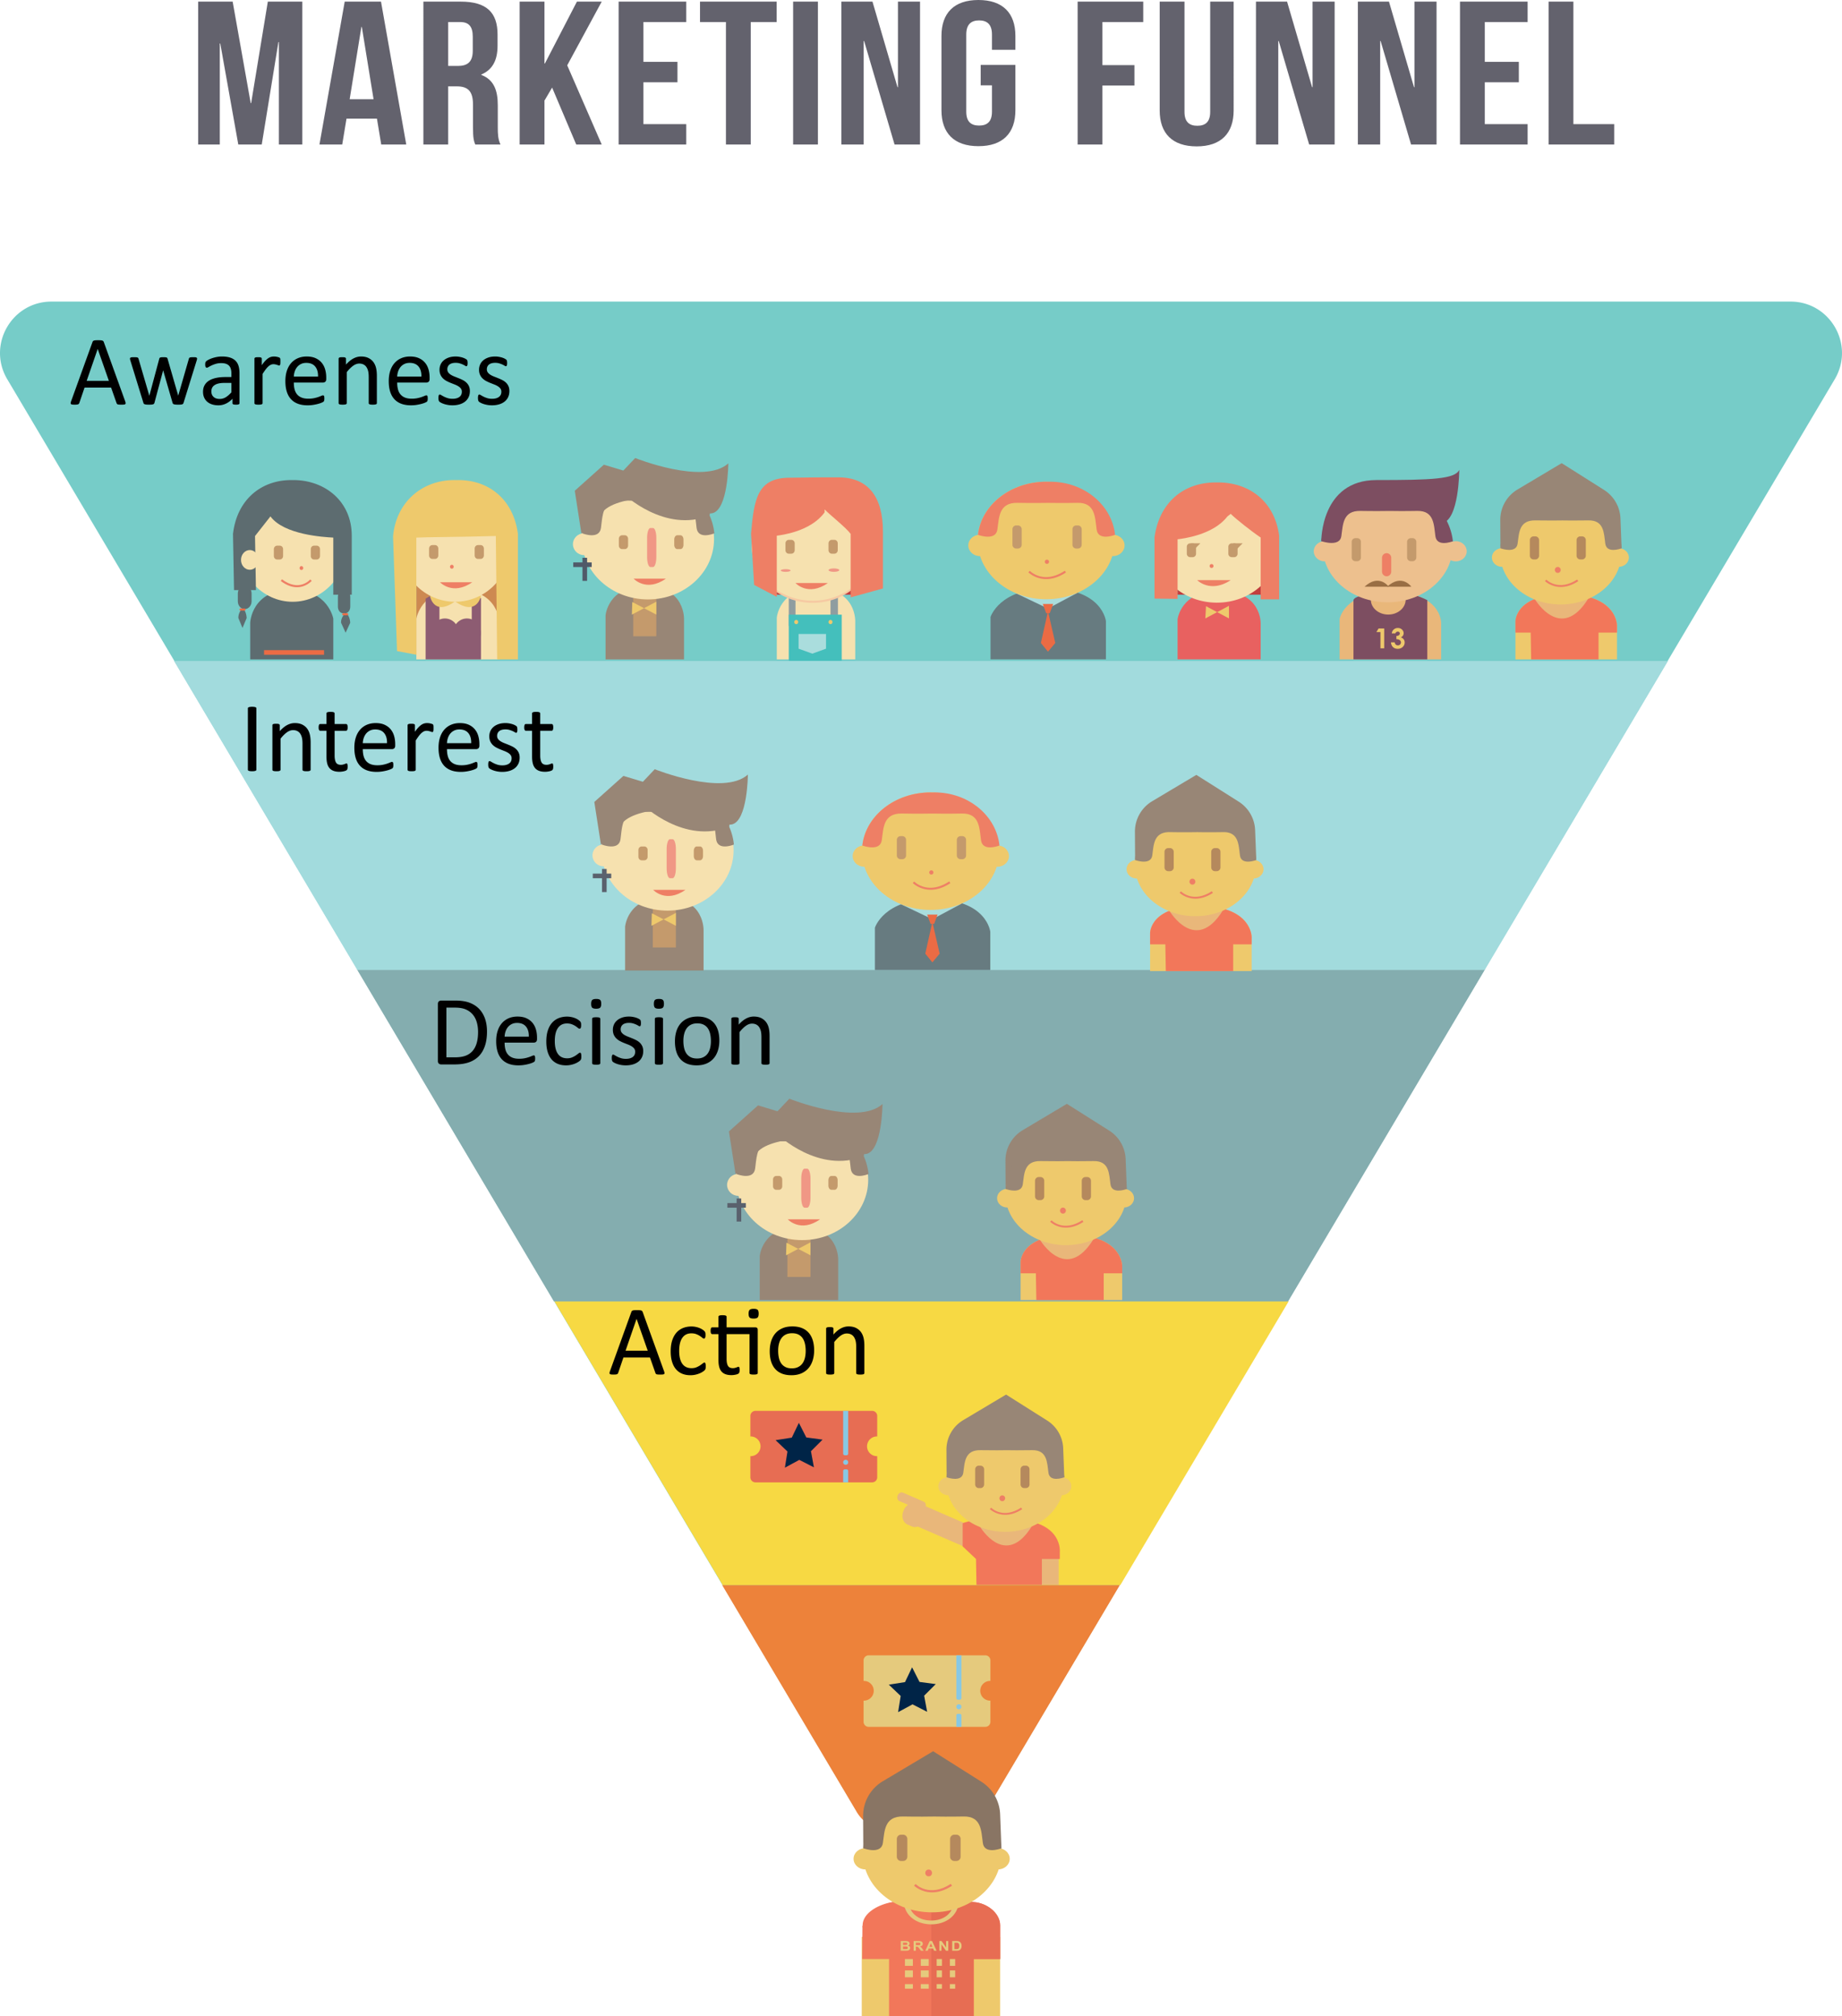 <svg xmlns="http://www.w3.org/2000/svg" xmlns:xlink="http://www.w3.org/1999/xlink" xml:space="preserve" width="1583.486" height="1733.027"><defs><path id="reuse-0" d="M.035 0h2.824a.035.035 0 0 1 .035.035v24.412a.946.946 0 0 1-.946.946h-1A.946.946 0 0 1 0 24.447V.035A.035.035 0 0 1 .035 0ZM.946 33.465h1a.946.946 0 0 1 .946.946v6.406a.107.107 0 0 1-.107.107H.107A.107.107 0 0 1 0 40.817v-6.406a.946.946 0 0 1 .946-.946Z" class="b"/></defs><path fill="#76ccc8" d="M1577.232 326.024 847.17 1556.749a33.37 33.37 0 0 1-28.702 16.347h-53.452a33.377 33.377 0 0 1-28.705-16.347L6.257 326.024c-17.488-29.48 3.758-66.786 38.034-66.786h1494.906c34.273 0 55.519 37.306 38.035 66.786"/><path fill="#ffd46b" d="M991.996 1202.245v8.551l10.406-7.444 6.376 8.162 6.375-8.162 10.127 8.04v-11.655h-33.284v2.508"/><path fill="#d7e3e4" d="M917.041 1210.683a6.865 6.865 0 0 0-7.214 7.203c.174 3.486 3.003 6.322 6.49 6.5a6.862 6.862 0 0 0 7.217-7.203c-.174-3.486-3.006-6.323-6.493-6.5"/><path fill="#d7e3e4" d="m897.956 1216.81.495.49c.94.944 2.466.944 3.407 0l9.042-9.042c1.628 1.02 3.467 1.62 5.412 1.624 1.836 0 3.577-.529 5.137-1.439l8.861 8.857c.94.944 2.466.944 3.407 0l.491-.49a2.41 2.41 0 0 0 0-3.408l-8.702-8.702a15.596 15.596 0 0 0 2.681-6.085 2.257 2.257 0 0 0-2.21-2.708l-19.3-.022c-1.427-.004-2.493 1.306-2.217 2.704a15.714 15.714 0 0 0 2.482 5.828l-8.986 8.985a2.41 2.41 0 0 0 0 3.407"/><path fill="#ed823a" d="m846.917 1557.675 115.743-195.11H620.828l115.74 195.11a31.08 31.08 0 0 0 26.737 15.229h56.875a31.08 31.08 0 0 0 26.737-15.23"/><path fill="#f7d943" d="M1107.789 1118.655H476.59l144.686 243.91H963.11l144.679-243.91"/><path fill="#84adaf" d="M1276.584 833.354h-969.68l169.237 285.301h631.202l169.241-285.301"/><path fill="#a2dbdd" d="M1433.875 568.191H149.61l157.593 265.665h969.08l157.592-265.665"/><path fill="#c13e3f" d="M1087.71 487.42h-75.397v23.81h75.397v-23.81"/><path fill="#3d4451" d="M874.153 510.286s25.352 40.263 52.12-.714"/><path fill="#677b80" d="M901.114 505.833c-42.13.026-49.604 24.596-49.604 24.596v36.354h99.204v-32.811s-2.928-28.166-49.6-28.14"/><path fill="#add" d="m872.484 509.572 28.422 13.54 25.366-13.54"/><path fill="#eec96c" d="M840.428 464.61c0-27.9 26.383-50.517 58.944-50.517 32.543 0 58.937 22.616 58.937 50.517 0 27.901-26.394 50.522-58.937 50.522-32.561 0-58.944-22.62-58.944-50.522"/><path fill="#eec96c" d="M852.345 468.84c0 5.07-4.469 9.183-9.98 9.183-5.514 0-9.978-4.114-9.978-9.182 0-5.073 4.464-9.182 9.979-9.182 5.51 0 9.979 4.11 9.979 9.182M966.743 468.84c0 5.07-4.464 9.183-9.979 9.183-5.507 0-9.978-4.114-9.978-9.182 0-5.073 4.471-9.182 9.978-9.182 5.515 0 9.98 4.11 9.98 9.182"/><path fill="#ee7f65" d="M902.866 414.093c-.566 0-1.137.019-1.703.037-.597-.018-1.19-.037-1.79-.037-30.644 0-55.814 20.04-58.669 45.66 2.006.718 15.327 5.073 16.702-4.566 1.488-10.432 1.193-23.24 17.28-22.942 12.717.234 22.798.094 26.477.026 3.49.068 13.072.208 25.147-.026 15.282-.298 14.995 12.51 16.415 22.942 1.303 9.639 13.956 5.284 15.86 4.566-2.705-25.62-26.61-45.66-55.719-45.66"/><path fill="#c49a6c" d="M878.29 468.29a3.229 3.229 0 0 1-3.234 3.229h-1.473a3.225 3.225 0 0 1-3.23-3.23v-13.382a3.228 3.228 0 0 1 3.23-3.23h1.473a3.231 3.231 0 0 1 3.233 3.23v13.382M929.876 468.29a3.228 3.228 0 0 1-3.23 3.229h-1.48a3.225 3.225 0 0 1-3.226-3.23v-13.382a3.227 3.227 0 0 1 3.226-3.23h1.48a3.23 3.23 0 0 1 3.23 3.23v13.382"/><path fill="#ee7f65" d="M899.418 497.784c-9.564 0-15.286-5.726-15.38-5.81l1.284-1.25c.483.492 11.947 11.838 30.073-.116l.982 1.488c-6.455 4.264-12.185 5.688-16.96 5.688M901.797 482.967c0 .944-.77 1.71-1.707 1.71h-.158a1.706 1.706 0 0 1-1.708-1.71v-.151c0-.945.76-1.711 1.708-1.711h.158c.937 0 1.707.766 1.707 1.71v.152"/><path fill="#eb6b44" d="m900.906 525.488-6.108 27.225 6.108 7.486 6.258-7.486-6.258-27.225"/><path fill="#eb6b44" d="M902.41 527.101h-3.038l-2.938-7.935h8.936l-2.96 7.935"/><path fill="#3d4451" d="M774.764 777.348s25.352 40.267 52.124-.71"/><path fill="#677b80" d="M801.725 772.899c-42.125.022-49.604 24.596-49.604 24.596v36.354h99.208v-32.815s-2.931-28.161-49.604-28.135"/><path fill="#add" d="m773.095 776.638 28.426 13.537 25.367-13.537"/><path fill="#eec96c" d="M741.04 731.676c0-27.904 26.386-50.517 58.944-50.517 32.546 0 58.94 22.613 58.94 50.517 0 27.901-26.394 50.522-58.94 50.522-32.558 0-58.945-22.62-58.945-50.522"/><path fill="#eec96c" d="M752.956 735.907c0 5.065-4.468 9.178-9.979 9.178-5.514 0-9.979-4.113-9.979-9.178 0-5.073 4.465-9.186 9.98-9.186 5.51 0 9.978 4.113 9.978 9.186M867.355 735.907c0 5.065-4.465 9.178-9.98 9.178-5.506 0-9.978-4.113-9.978-9.178 0-5.073 4.472-9.186 9.979-9.186 5.514 0 9.979 4.113 9.979 9.186"/><path fill="#ee7f65" d="M803.481 681.159c-.57 0-1.14.019-1.707.037-.597-.018-1.19-.037-1.79-.037-30.64 0-55.813 20.037-58.669 45.656 2.006.718 15.331 5.077 16.706-4.566 1.488-10.428 1.193-23.236 17.28-22.938 12.713.234 22.798.094 26.473.023 3.494.071 13.072.211 25.148-.023 15.285-.298 14.998 12.51 16.414 22.938 1.307 9.643 13.96 5.284 15.86 4.566-2.704-25.62-26.609-45.656-55.715-45.656"/><path fill="#c49a6c" d="M778.9 735.355a3.228 3.228 0 0 1-3.229 3.23h-1.473a3.231 3.231 0 0 1-3.233-3.23v-13.382a3.231 3.231 0 0 1 3.233-3.23h1.473a3.228 3.228 0 0 1 3.23 3.23v13.382M830.487 735.355a3.23 3.23 0 0 1-3.226 3.23h-1.48a3.23 3.23 0 0 1-3.23-3.23v-13.382a3.23 3.23 0 0 1 3.23-3.23h1.48a3.23 3.23 0 0 1 3.226 3.23v13.382"/><path fill="#ee7f65" d="M800.033 764.85c-9.564 0-15.29-5.726-15.38-5.81l1.28-1.25c.484.492 11.947 11.838 30.077-.12l.978 1.488c-6.455 4.268-12.181 5.692-16.955 5.692M802.412 750.033c0 .944-.77 1.71-1.71 1.71h-.16a1.705 1.705 0 0 1-1.703-1.71v-.155c0-.944.76-1.707 1.704-1.707h.158c.941 0 1.711.763 1.711 1.707v.155"/><path fill="#eb6b44" d="m801.521 792.555-6.107 27.224 6.107 7.486 6.259-7.486-6.259-27.224"/><path fill="#eb6b44" d="M803.024 794.167h-3.04l-2.935-7.939h8.937l-2.962 7.94"/><path fill="#eec96c" d="M1348.918 510.924c-46.423-1.514-46.166 23.195-46.166 23.195v32.664h87.298v-29.306s.094-25.212-41.132-26.553"/><path fill="#f2775a" d="M1348.918 510.924c-46.423-1.514-46.166 23.195-46.166 23.195v9.677h13.11l.408 22.987h57.909v-22.987h15.87v-6.32s.095-25.21-41.131-26.552"/><path fill="#988676" d="m1289.857 471.33-.14-24.279a30.372 30.372 0 0 1 14.82-26.273l37.971-22.643 36.403 23.002a30.381 30.381 0 0 1 14.13 24.509l.994 25.684"/><path fill="#e9b77a" d="M1319.416 515.022s22.401 37.914 46.057-.668"/><path fill="#eec96c" d="M1289.615 475.564c0-24.332 23.32-44.06 52.081-44.06 28.77 0 52.086 19.728 52.086 44.06 0 24.335-23.316 44.055-52.086 44.055-28.762 0-52.081-19.72-52.081-44.055"/><path fill="#eec96c" d="M1300.142 479.254c0 4.415-3.948 8.003-8.816 8.003-4.869 0-8.82-3.588-8.82-8.003 0-4.43 3.951-8.011 8.82-8.011 4.868 0 8.816 3.58 8.816 8.011M1400.274 479.254c0 4.415-3.947 8.003-8.815 8.003-4.873 0-8.82-3.588-8.82-8.003 0-4.43 3.947-8.011 8.82-8.011 4.868 0 8.815 3.58 8.815 8.011"/><path fill="#988676" d="M1351.154 425.937c-.506 0-4.336-1.578-4.842-1.56-.525-.018-6.081 0-6.61 0-27.077 0-49.267 24.65-49.845 46.953 1.775.623 13.544 4.419 14.764-3.985 1.31-9.095 1.05-20.264 15.267-20.01 11.236.207 20.146.086 23.399.026 3.09.06 11.553.181 22.22-.027 13.499-.253 13.253 10.916 14.5 20.01 1.163 8.405 12.343 4.609 14.028 3.986-2.395-22.341-17.163-45.393-42.88-45.393"/><path fill="#b5895d" d="M1323.064 477.671a3.231 3.231 0 0 1-3.233 3.23h-1.47a3.231 3.231 0 0 1-3.232-3.23V464.29a3.231 3.231 0 0 1 3.233-3.229h1.47a3.231 3.231 0 0 1 3.232 3.23v13.381M1363.244 477.671a3.228 3.228 0 0 1-3.229 3.23h-1.473a3.231 3.231 0 0 1-3.233-3.23V464.29a3.231 3.231 0 0 1 3.233-3.229h1.473a3.228 3.228 0 0 1 3.23 3.23v13.381"/><path fill="#ee7f65" d="M1341.745 504.56c-8.475 0-13.555-5.008-13.63-5.084l1.208-1.193c.427.426 10.526 10.303 26.507-.11l.925 1.416c-5.71 3.72-10.78 4.971-15.01 4.971M1341.681 489.913c0 1.401-1.057 2.542-2.372 2.542h-.34c-1.307 0-2.368-1.141-2.368-2.542 0-1.41 1.061-2.546 2.368-2.546h.34c1.315 0 2.372 1.137 2.372 2.546"/><path fill="#eec96c" d="M1034.85 778.885c-46.423-1.514-46.166 23.195-46.166 23.195v32.668h87.299v-29.31s.094-25.212-41.132-26.553"/><path fill="#f2775a" d="M1034.85 778.885c-46.423-1.514-46.166 23.195-46.166 23.195v9.677h13.11l.408 22.99h57.91v-22.99h15.87v-6.319s.095-25.212-41.131-26.553"/><path fill="#988676" d="m975.793 739.29-.143-24.278a30.382 30.382 0 0 1 14.82-26.273l37.971-22.643 36.403 23.002a30.382 30.382 0 0 1 14.13 24.513l.993 25.68"/><path fill="#e9b77a" d="M1005.348 782.987s22.402 37.914 46.061-.672"/><path fill="#eec96c" d="M975.548 743.525c0-24.332 23.319-44.055 52.081-44.055 28.77 0 52.085 19.723 52.085 44.055 0 24.335-23.315 44.059-52.085 44.059-28.762 0-52.081-19.724-52.081-44.06"/><path fill="#eec96c" d="M986.074 747.215c0 4.42-3.947 8.004-8.815 8.004-4.87 0-8.82-3.585-8.82-8.004 0-4.426 3.95-8.011 8.82-8.011 4.868 0 8.815 3.585 8.815 8.011M1086.207 747.215c0 4.42-3.947 8.004-8.816 8.004-4.872 0-8.82-3.585-8.82-8.004 0-4.426 3.948-8.011 8.82-8.011 4.869 0 8.816 3.585 8.816 8.011"/><path fill="#988676" d="M1037.09 693.899c-.51 0-4.34-1.575-4.846-1.56-.524-.015-6.08 0-6.61 0-27.077 0-49.267 24.649-49.841 46.952 1.771.623 13.54 4.419 14.764-3.985 1.307-9.095 1.047-20.264 15.263-20.007a655.67 655.67 0 0 0 23.4.023c3.089.06 11.553.185 22.22-.023 13.498-.257 13.253 10.912 14.5 20.007 1.163 8.404 12.343 4.608 14.027 3.985-2.394-22.341-17.163-45.392-42.877-45.392"/><path fill="#b5895d" d="M1008.997 745.633a3.229 3.229 0 0 1-3.233 3.229h-1.47a3.229 3.229 0 0 1-3.233-3.23v-13.378a3.232 3.232 0 0 1 3.233-3.233h1.47a3.232 3.232 0 0 1 3.233 3.233v13.379M1049.18 745.633a3.229 3.229 0 0 1-3.232 3.229h-1.474a3.229 3.229 0 0 1-3.233-3.23v-13.378a3.232 3.232 0 0 1 3.233-3.233h1.474a3.232 3.232 0 0 1 3.233 3.233v13.379"/><path fill="#ee7f65" d="M1027.678 772.521c-8.476 0-13.552-5.008-13.631-5.084l1.208-1.19c.427.424 10.527 10.304 26.508-.113l.925 1.417c-5.71 3.724-10.78 4.97-15.01 4.97M1027.614 757.874c0 1.401-1.058 2.542-2.372 2.542h-.34c-1.307 0-2.368-1.14-2.368-2.542 0-1.409 1.061-2.546 2.368-2.546h.34c1.314 0 2.372 1.137 2.372 2.546"/><path fill="#eec96c" d="M740.805 1733.027h118.977v-67.987H740.805z"/><path fill="#f2775a" d="M859.782 1655.122v-.034c0-10.636-11.37-19.339-22.742-20.041v-.102h-69.372c-12.555 1.96-26.13 9.507-26.13 20.143v.034c0 .049-.374 1.401-.374 1.401h.23l-.23 27.463H764.276v49.04H837.04v-49.04H859.782v-28.865"/><path fill="#e4b864" d="M837.04 1733.027v-49.041h22.742H837.04v49.04"/><path fill="#e76d53" d="M837.04 1733.027h-36.38v-98.082h36.38v.102c11.373.702 22.742 9.405 22.742 20.04V1683.987H837.04v49.041m22.742-77.897"/><path fill="#e5ca7d" d="M800.55 1650.9c-8.827 0-16.298-4.186-18.7-12.03h37.397c-2.403 7.844-9.87 12.03-18.697 12.03zm21.73-15.955h-45.393c.722 11.77 11.06 19.248 23.663 19.248 12.604 0 22.938-7.479 23.66-19.248h-1.93"/><path fill="#f2775a" d="M741.308 1666.192s7.055-31.281 29.604-31.281"/><path fill="#e5ca7d" d="M784.744 1689.87h-6.822v-5.884h6.822v5.885M798.386 1689.87h-6.821v-5.884h6.821v5.885M809.755 1689.87h-4.548v-5.884h4.548v5.885M821.124 1689.87h-4.548v-5.884h4.548v5.885M784.744 1699.68h-6.822v-5.885h6.822v5.884M798.386 1699.68h-6.821v-5.885h6.821v5.884M809.755 1699.68h-4.548v-5.885h4.548v5.884M821.124 1699.68h-4.548v-5.885h4.548v5.884M784.744 1709.485h-6.822v-3.92h6.822v3.92M798.386 1709.485h-6.821v-3.92h6.821v3.92M809.755 1709.485h-4.548v-3.92h4.548v3.92M821.124 1709.485h-4.548v-3.92h4.548v3.92M776.28 1673.229v2.22h1.797c.703 0 1.144-.018 1.333-.052.291-.045.525-.155.707-.329.18-.177.271-.411.271-.706a.98.98 0 0 0-.207-.635 1.2 1.2 0 0 0-.608-.381c-.265-.08-.843-.117-1.726-.117zm0-3.305v1.923h1.272c.76 0 1.228-.011 1.413-.03.332-.035.593-.133.785-.295a.823.823 0 0 0 .284-.65.834.834 0 0 0-.246-.627c-.162-.158-.408-.257-.733-.29-.192-.02-.744-.031-1.662-.031zm-1.946-1.382h3.849c.763 0 1.33.03 1.703.083.374.056.71.17 1.005.343.294.174.544.405.74.695.197.287.295.612.295.971 0 .39-.121.744-.363 1.069-.245.325-.574.57-.99.733.586.147 1.04.396 1.353.751.317.356.472.775.472 1.254 0 .378-.102.744-.306 1.103-.2.355-.48.642-.831.854-.355.215-.79.344-1.307.393-.32.03-1.103.049-2.342.056h-3.278v-8.305M787.338 1672.054h1.44c.928 0 1.514-.034 1.744-.102.23-.068.416-.185.544-.351a.97.97 0 0 0 .2-.623c0-.28-.086-.503-.26-.676-.174-.17-.42-.28-.733-.325-.159-.019-.63-.03-1.42-.03h-1.515zm-1.945 4.793v-8.305h4.09c1.032 0 1.78.075 2.244.226a2.167 2.167 0 0 1 1.541 2.104c0 .623-.211 1.137-.638 1.541-.423.408-1.058.665-1.904.77.42.212.767.442 1.043.696.272.253.642.702 1.106 1.348l1.175 1.62h-2.327l-1.405-1.805c-.498-.646-.838-1.054-1.023-1.22a1.52 1.52 0 0 0-.586-.347c-.204-.061-.532-.095-.978-.095h-.393v3.467h-1.945M801.547 1673.561l-1.325-3.082-1.3 3.082zm3.581 3.286h-2.115l-.842-1.884h-3.849l-.793 1.884h-2.063l3.751-8.305h2.055l3.856 8.305M807.523 1676.847v-8.305h1.892l3.943 5.548v-5.548h1.806v8.305h-1.953l-3.879-5.416v5.416h-1.81M820.5 1669.947v5.503h1.451c.544 0 .937-.027 1.178-.08.314-.068.575-.185.782-.347.208-.162.378-.427.51-.8.132-.37.197-.88.197-1.523 0-.642-.065-1.133-.197-1.477-.132-.343-.313-.612-.551-.804a1.98 1.98 0 0 0-.9-.393c-.271-.053-.804-.08-1.597-.08zm-1.945-1.405h3.555c.8 0 1.412.053 1.831.158.567.144 1.05.4 1.455.767.4.366.706.816.918 1.345.21.532.317 1.186.317 1.964 0 .683-.102 1.273-.299 1.767-.241.605-.585 1.092-1.03 1.466-.337.283-.794.506-1.364.665-.431.117-1.005.173-1.723.173h-3.66v-8.305"/><path fill="#897564" d="m742.146 1588.816-.162-27.678a34.635 34.635 0 0 1 16.898-29.948l43.281-25.808 41.495 26.22a34.637 34.637 0 0 1 16.109 27.938l1.133 29.276"/><path fill="#eec96c" d="M741.87 1593.643c0-27.738 26.583-50.223 59.368-50.223 32.796 0 59.375 22.485 59.375 50.223 0 27.739-26.58 50.22-59.375 50.22-32.785 0-59.368-22.481-59.368-50.22"/><path fill="#eec96c" d="M753.87 1597.847c0 5.039-4.498 9.125-10.047 9.125-5.552 0-10.054-4.086-10.054-9.125 0-5.046 4.502-9.129 10.054-9.129 5.549 0 10.047 4.083 10.047 9.129M868.012 1597.847c0 5.039-4.499 9.125-10.05 9.125-5.553 0-10.055-4.086-10.055-9.125 0-5.046 4.502-9.129 10.054-9.129 5.552 0 10.05 4.083 10.05 9.129"/><path fill="#897564" d="M812.021 1537.07c-.578 0-4.944-1.793-5.522-1.774-.6-.02-6.93 0-7.535 0-30.866 0-56.157 28.097-56.818 53.52 2.025.71 15.44 5.039 16.83-4.544 1.496-10.368 1.194-23.096 17.401-22.805 12.812.238 22.968.098 26.674.026 3.524.072 13.17.212 25.329-.026 15.39-.291 15.108 12.437 16.528 22.805 1.326 9.583 14.07 5.254 15.992 4.544-2.731-25.468-19.565-51.745-48.879-51.745"/><path fill="#b5895d" d="M780 1596.045a3.68 3.68 0 0 1-3.683 3.683h-1.68a3.68 3.68 0 0 1-3.683-3.683v-15.251a3.68 3.68 0 0 1 3.682-3.683h1.68a3.68 3.68 0 0 1 3.684 3.683v15.251M825.804 1596.045a3.68 3.68 0 0 1-3.687 3.683h-1.677a3.68 3.68 0 0 1-3.682-3.683v-15.251a3.68 3.68 0 0 1 3.682-3.683h1.677a3.68 3.68 0 0 1 3.687 3.683v15.251"/><path fill="#ee7f65" d="M801.294 1626.696c-9.661 0-15.452-5.711-15.538-5.794l1.378-1.36c.488.487 11.996 11.747 30.217-.128l1.053 1.616c-6.511 4.242-12.29 5.666-17.11 5.666M801.223 1609.998c0 1.597-1.209 2.897-2.705 2.897h-.389c-1.488 0-2.7-1.3-2.7-2.897 0-1.602 1.212-2.901 2.7-2.901h.39c1.495 0 2.704 1.3 2.704 2.9"/><path fill="#e86160" d="M1048.025 507.8c-33.068.023-35.712 24.593-35.712 24.593v34.39h71.427V535.94s.937-28.166-35.715-28.14"/><path fill="#f6e1af" d="M993.874 471.435c0-25.751 23.395-46.623 52.251-46.623 28.853 0 52.244 20.872 52.244 46.623 0 25.748-23.391 46.624-52.244 46.624-28.856 0-52.251-20.876-52.251-46.624"/><path fill="#c49a6c" d="M1028.184 476.028a2.922 2.922 0 0 1-2.927 2.927h-2.077a2.926 2.926 0 0 1-2.931-2.927v-6.047c0-1.62 1.31-2.927 2.93-2.927h2.078a2.922 2.922 0 0 1 2.927 2.927v6.047M1063.9 476.028a2.93 2.93 0 0 1-2.939 2.927h-2.062a2.926 2.926 0 0 1-2.935-2.927v-6.047c0-1.62 1.31-2.927 2.935-2.927H1060.961a2.93 2.93 0 0 1 2.939 2.927v6.047"/><path fill="#ee7f65" d="M1029.174 498.687s11.267 11.58 28.8 0M1043.183 486.612a1.58 1.58 0 0 1-1.579 1.578h-.14a1.584 1.584 0 0 1-1.582-1.578v-.144c0-.869.714-1.579 1.582-1.579h.14c.869 0 1.579.71 1.579 1.58v.143"/><path fill="#ee7f65" d="M1046.9 414.686c-.533 0-1.08.022-1.617.045-.552-.023.6-.045.038-.045-28.759 0-48.883 18.091-52.849 47.224v52.667l19.841.226v-51.239c3.97-.468 30.148-3.486 42.518-19.251.744-.948 2.52-1.832 3.097-2.656 4.442 4.423 17.877 15.052 25.812 20.392v53.147h15.872V460.26c-3.966-29.136-25.39-45.573-52.713-45.573"/><path fill="#eec96c" d="m1036.773 521.066 19.709 10.549v-10.84l-20.336 10.84"/><path fill="#c13e3f" d="M741.617 483.45h-73.852v27.78h66.536l7.316-27.78"/><path fill="#f6e1af" d="M701.494 505.86c-31.86.022-33.729 25.226-33.729 25.226v35.697h67.458v-32.064s1.582-28.886-33.729-28.86"/><path fill="#8f9da0" d="M683.87 538.036h-5.801v-26.254h5.801v26.254M720.349 536.93h-6.41v-26.255h6.41v26.254"/><path fill="#f6caa3" d="M646.247 470.385c0-26.416 23.463-47.824 52.403-47.824 28.943 0 52.402 21.408 52.402 47.824 0 26.413-23.459 47.833-52.402 47.833-28.94 0-52.403-21.42-52.403-47.833"/><path fill="#f6e1af" d="M646.247 468.55c0-26.413 23.463-47.825 52.403-47.825 28.943 0 52.402 21.412 52.402 47.825 0 26.416-23.459 47.832-52.402 47.832-28.94 0-52.403-21.416-52.403-47.832"/><path fill="#c49a6c" d="M683.164 472.958c0 1.658-1.265 3.002-2.825 3.002h-2.285c-1.56 0-2.825-1.344-2.825-3.002v-5.896c0-1.662 1.265-3.007 2.825-3.007h2.285c1.56 0 2.825 1.345 2.825 3.007v5.896M720.175 472.958c0 1.658-1.265 3.002-2.825 3.002h-2.285c-1.56 0-2.825-1.344-2.825-3.002v-5.896c0-1.662 1.265-3.007 2.825-3.007h2.285c1.56 0 2.825 1.345 2.825 3.007v5.896"/><path fill="#ee7f65" d="M720.62 410.338c-.509 0-18.884.023-19.398.046-.544-.023-21.884.283-22.432.283-27.704 0-30.578 18.228-33.162 48.115l2.659 44.03 19.478 10.224v-52.554c3.966-.487 28.974-3.577 40.89-19.754.718-.967-.196-1.88.367-2.727 4.268 4.54 18.265 15.448 22.235 20.925V513.5l27.776-7.64v-48.77c0-29.328-12.094-46.752-38.412-46.752"/><path fill="#ee7f65" d="M683.87 501.199s10.848 11.878 27.743 0"/><path fill="#edc08e" d="M1260.876 473.88c0 4.804-4.23 8.701-9.454 8.701-5.232 0-9.462-3.897-9.462-8.702 0-4.808 4.23-8.706 9.462-8.706 5.223 0 9.454 3.898 9.454 8.706"/><path fill="#3d4451" d="M1168.962 513.164s24.029 38.167 49.396-.68"/><path fill="#e9b77a" d="M1195.242 508.945c-39.938.019-43.651 23.308-43.651 23.308v34.53h87.302V535.61s.586-26.692-43.65-26.666"/><path fill="#7d4e61" d="M1195.242 508.945c-14.685.004-31.746 3.162-31.746 7.146v50.692h63.492v-50.896c-7.936-3.97-16.955-6.953-31.746-6.942M1135.867 465.173s-.566-52.523 47.44-52.523c47.998 0 67.484-.846 71.155-8.755 0 0-.068 43.7-15.032 45.819"/><path fill="#e9b77a" d="M1208.39 515.472c0 7.074-6.704 12.812-14.976 12.812-8.272 0-14.98-5.738-14.98-12.812 0-7.075 6.708-12.812 14.98-12.812s14.976 5.737 14.976 12.812"/><path fill="#edc08e" d="M1136.993 469.872c0-26.447 25.011-47.885 55.87-47.885 30.854 0 55.862 21.438 55.862 47.885s-25.008 47.885-55.862 47.885c-30.859 0-55.87-21.438-55.87-47.885"/><path fill="#edc08e" d="M1148.29 473.88c0 4.804-4.242 8.701-9.465 8.701-5.22 0-9.454-3.897-9.454-8.702 0-4.808 4.234-8.706 9.454-8.706 5.223 0 9.465 3.898 9.465 8.706"/><path fill="#7d4e61" d="M1197.282 418.58c-.544 0-2.183 3.425-2.72 3.44-.566-.015-1.129-2.806-1.7-2.806-29.045 0-54.298 21.673-56.995 45.96 1.896.679 15.917 4.898 17.223-4.239 1.417-9.88 1.13-22.024 16.374-21.744 12.056.223 21.608.09 25.094.03 3.313.06 12.393.193 23.841-.03 14.481-.28 14.21 11.864 15.55 21.744 1.243 9.137 13.231 5.009 15.037 4.333-2.565-24.287-24.124-46.688-51.704-46.688"/><path fill="#c49a6c" d="M1169.932 479.197a3.227 3.227 0 0 1-3.225 3.23h-1.48a3.23 3.23 0 0 1-3.23-3.23v-13.382a3.228 3.228 0 0 1 3.23-3.23h1.48a3.225 3.225 0 0 1 3.225 3.23v13.382M1217.553 479.197a3.231 3.231 0 0 1-3.233 3.23h-1.473a3.228 3.228 0 0 1-3.23-3.23v-13.382a3.226 3.226 0 0 1 3.23-3.23h1.473a3.229 3.229 0 0 1 3.233 3.23v13.382"/><path fill="#996e44" d="M1193.807 504.333s-8.12-11.58-20.766 0"/><path fill="#996e44" d="M1213.255 504.333s-8.125-11.58-20.77 0"/><path fill="#ee7f65" d="M1195.998 491.386a3.967 3.967 0 0 1-3.97 3.97 3.964 3.964 0 0 1-3.966-3.97v-11.902c0-2.19 1.771-3.97 3.966-3.97a3.97 3.97 0 0 1 3.97 3.97v11.902"/><path fill="#eec96c" d="M1185.086 540.26h4.857V557.3h-3.222v-13.987h-3.505l1.87-3.052M1199.57 544.468h-3.115c.158-1.258.608-2.274 1.356-3.037 1.03-1.061 2.334-1.597 3.894-1.597 1.405 0 2.572.438 3.52 1.333.944.888 1.416 1.941 1.416 3.158a3.64 3.64 0 0 1-.612 2.073c-.423.627-1.02 1.133-1.805 1.518 1.039.31 1.84.85 2.425 1.617.585.77.876 1.673.876 2.716 0 1.53-.567 2.825-1.688 3.886-1.133 1.062-2.565 1.59-4.306 1.59-1.662 0-3-.494-4.05-1.499-1.034-.997-1.612-2.36-1.714-4.083h3.21c.14.88.45 1.541.926 1.964.468.434 1.069.642 1.798.642.751 0 1.382-.242 1.88-.729.5-.483.752-1.08.752-1.783 0-.774-.343-1.424-1.012-1.952-.668-.54-1.64-.809-2.908-.831v-2.776c.782-.057 1.36-.182 1.749-.363a2.18 2.18 0 0 0 .883-.748c.216-.313.321-.65.321-1.008 0-.465-.158-.846-.483-1.156-.329-.298-.755-.453-1.277-.453-.464 0-.883.14-1.261.423a2.03 2.03 0 0 0-.774 1.095"/><path fill="#988676" d="M554.296 503.899c-31.856.026-33.73 25.227-33.73 25.227v37.657h67.462v-34.02s1.58-28.887-33.732-28.864"/><path fill="#c49a6c" d="M544.377 546.942h19.841V511.23h-19.84v35.712"/><path fill="#f6e1af" d="M500.265 463.447c0-28.622 25.423-51.82 56.78-51.82 31.357 0 56.784 23.198 56.784 51.82 0 28.626-25.427 51.828-56.784 51.828s-56.78-23.202-56.78-51.828"/><path fill="#c49a6c" d="M539.936 469.014c0 1.662-1.262 3.007-2.822 3.007h-2.293c-1.56 0-2.821-1.345-2.821-3.007v-5.895c0-1.659 1.261-3.003 2.821-3.003h2.293c1.56 0 2.822 1.344 2.822 3.003v5.895"/><path fill="#f09785" d="M564.218 478.944c0 4.68-1.262 8.476-2.818 8.476h-2.3c-1.556 0-2.818-3.796-2.818-8.476v-16.6c0-4.68 1.262-8.475 2.818-8.475h2.3c1.556 0 2.818 3.796 2.818 8.475v16.6"/><path fill="#c49a6c" d="M587.556 468.387c0 2.006-1.148 3.634-2.56 3.634h-2.818c-1.413 0-2.561-1.628-2.561-3.634v-4.638c0-2.005 1.148-3.633 2.56-3.633h2.818c1.413 0 2.561 1.628 2.561 3.633v4.638"/><path fill="#ee7f65" d="M544.69 497.41s10.848 11.875 27.743 0"/><path fill="#eec96c" d="m543.546 517.508 20.672 10.82V517.21l-21.015 11.12"/><path fill="#f6e1af" d="M511.747 467.787c0 5.2-4.31 9.42-9.616 9.42-5.31 0-9.612-4.22-9.612-9.42 0-5.205 4.302-9.424 9.612-9.424 5.307 0 9.616 4.22 9.616 9.424"/><path fill="#988676" d="M560.422 411.626c-.552 0-1.099.02-1.643.038-.578-.019-1.152-.038-1.734-.038-29.513 0-53.766 20.555-56.511 46.843 1.933.729 14.764 5.197 16.093-4.691.25-1.866.446-3.811.684-5.741 1.133-9.133 3.17-18.043 15.958-17.79 12.249.238 21.963.098 25.51.026 3.365.072 12.593.212 24.222-.026 14.723-.306 14.447 12.838 15.81 23.53 1.262 9.889 13.45 5.42 15.283 4.692-2.607-26.288-25.639-46.843-53.672-46.843"/><path fill="#988676" d="m499.782 458.469-5.677-36.61 25.03-22.406 16.721 5.046 10.187-10.772s58.978 23.606 80.073 4.585c0 0-.216 39.878-13.775 42.858-10.21 2.244-10.765-13.06-24.54-13.752-13.774-.687-71.03-2.289-72.752 19.939"/><path fill="#988676" d="M535.856 424.438s35.523 34.273 74.155 18.666c0 0 4.766-23.251-15.894-24.471"/><path fill="#505968" d="M504.696 483.45v-3.966h-3.97v3.966h-7.935v4.62-.65h7.935v11.905h3.97V487.42h3.966v.65-4.62h-3.966"/><path fill="#988676" d="M571.104 771.415c-31.86.022-33.733 25.226-33.733 25.226v37.657h67.461v-34.02s1.579-28.89-33.728-28.863"/><path fill="#c49a6c" d="M561.181 814.457h19.841v-35.715h-19.84v35.715"/><path fill="#f6e1af" d="M517.07 730.963c0-28.623 25.423-51.825 56.78-51.825 31.356 0 56.783 23.202 56.783 51.825 0 28.622-25.427 51.824-56.784 51.824-31.356 0-56.78-23.202-56.78-51.824"/><path fill="#c49a6c" d="M556.74 736.526c0 1.662-1.262 3.007-2.822 3.007h-2.293c-1.56 0-2.821-1.345-2.821-3.007v-5.892c0-1.662 1.261-3.007 2.821-3.007h2.293c1.56 0 2.821 1.345 2.821 3.007v5.892"/><path fill="#f09785" d="M581.022 746.46c0 4.676-1.262 8.472-2.818 8.472h-2.3c-1.556 0-2.818-3.796-2.818-8.472v-16.604c0-4.68 1.262-8.476 2.818-8.476h2.3c1.556 0 2.818 3.796 2.818 8.476v16.604"/><path fill="#c49a6c" d="M604.36 735.9c0 2.005-1.148 3.633-2.56 3.633h-2.818c-1.413 0-2.561-1.628-2.561-3.634v-4.638c0-2.006 1.148-3.634 2.56-3.634h2.818c1.413 0 2.561 1.628 2.561 3.634v4.638"/><path fill="#ee7f65" d="M561.495 764.922s10.847 11.879 27.742 0"/><path fill="#eec96c" d="m560.35 785.023 20.672 10.821v-11.12l-21.016 11.12"/><path fill="#f6e1af" d="M528.551 735.302c0 5.201-4.309 9.42-9.616 9.42-5.307 0-9.612-4.219-9.612-9.42 0-5.208 4.305-9.423 9.612-9.423s9.616 4.215 9.616 9.423"/><path fill="#988676" d="M577.226 679.138c-.551 0-1.1.023-1.643.038-.578-.015-1.152-.038-1.734-.038-29.513 0-53.766 20.555-56.511 46.843 1.933.732 14.768 5.2 16.093-4.688.25-1.87.446-3.81.684-5.744 1.133-9.133 3.169-18.04 15.962-17.79a685.19 685.19 0 0 0 25.506.03c3.365.068 12.593.208 24.226-.03 14.719-.302 14.443 12.838 15.807 23.534 1.261 9.889 13.45 5.42 15.282 4.688-2.607-26.288-25.639-46.843-53.672-46.843"/><path fill="#988676" d="m516.586 725.98-5.677-36.61 25.03-22.402 16.721 5.043 10.187-10.772s58.978 23.606 80.073 4.585c0 0-.215 39.882-13.775 42.862-10.21 2.243-10.765-13.065-24.54-13.752-13.774-.692-71.03-2.293-72.752 19.939"/><path fill="#988676" d="M552.66 691.95s35.523 34.276 74.155 18.666c0 0 4.766-23.252-15.894-24.468"/><path fill="#5a616d" d="M521.5 750.966v-3.97h-3.97v3.97h-7.936v4.619-.653h7.936v11.905h3.97v-11.905h3.966v.653-4.62H521.5"/><path fill="#eec96c" d="M923.545 1061.66c-46.423-1.514-46.166 23.195-46.166 23.195v32.664h87.302v-29.306s.09-25.212-41.136-26.553"/><path fill="#f2775a" d="M923.545 1061.66c-46.423-1.514-46.166 23.195-46.166 23.195v9.677h13.11l.408 22.987h57.91v-22.987h15.874v-6.32s.09-25.21-41.136-26.552"/><path fill="#988676" d="m864.488 1022.066-.144-24.28a30.381 30.381 0 0 1 14.821-26.272l37.97-22.643 36.404 23.002a30.374 30.374 0 0 1 14.13 24.513l.997 25.68"/><path fill="#e9b77a" d="M894.043 1065.762s22.402 37.91 46.06-.672"/><path fill="#eec96c" d="M864.242 1026.3c0-24.332 23.324-44.055 52.082-44.055 28.77 0 52.089 19.723 52.089 44.055 0 24.335-23.32 44.059-52.09 44.059-28.757 0-52.08-19.724-52.08-44.06"/><path fill="#eec96c" d="M874.773 1029.99c0 4.419-3.951 8.003-8.816 8.003-4.872 0-8.823-3.584-8.823-8.003 0-4.427 3.95-8.011 8.823-8.011 4.865 0 8.816 3.584 8.816 8.01M974.902 1029.99c0 4.419-3.944 8.003-8.816 8.003-4.868 0-8.82-3.584-8.82-8.003 0-4.427 3.952-8.011 8.82-8.011 4.872 0 8.816 3.584 8.816 8.01"/><path fill="#988676" d="M925.785 976.673c-.51 0-4.336-1.575-4.846-1.56-.525-.015-6.077 0-6.61 0-27.073 0-49.263 24.65-49.841 46.953 1.775.623 13.544 4.419 14.764-3.985 1.31-9.095 1.046-20.264 15.263-20.007 11.24.208 20.147.083 23.399.023 3.093.06 11.558.185 22.22-.023 13.503-.257 13.254 10.912 14.5 20.007 1.164 8.404 12.343 4.608 14.032 3.985-2.399-22.341-17.167-45.393-42.88-45.393"/><path fill="#b5895d" d="M897.692 1028.407a3.226 3.226 0 0 1-3.23 3.23h-1.473a3.229 3.229 0 0 1-3.233-3.23v-13.378a3.232 3.232 0 0 1 3.233-3.233h1.473a3.229 3.229 0 0 1 3.23 3.233v13.378M937.876 1028.407a3.229 3.229 0 0 1-3.234 3.23h-1.473a3.226 3.226 0 0 1-3.23-3.23v-13.378a3.229 3.229 0 0 1 3.23-3.233h1.473a3.232 3.232 0 0 1 3.234 3.233v13.378"/><path fill="#ee7f65" d="M916.377 1055.296c-8.48 0-13.556-5.008-13.635-5.084l1.212-1.19c.423.423 10.523 10.304 26.503-.113l.926 1.416c-5.711 3.724-10.78 4.97-15.006 4.97M916.309 1040.649c0 1.4-1.058 2.542-2.372 2.542h-.34c-1.307 0-2.368-1.141-2.368-2.542 0-1.41 1.06-2.546 2.368-2.546h.34c1.314 0 2.372 1.137 2.372 2.546"/><path fill="#988676" d="M686.824 1054.639c-31.86.022-33.729 25.223-33.729 25.223v37.657h67.458v-34.016s1.579-28.89-33.729-28.864"/><path fill="#c49a6c" d="M676.902 1097.678h19.84v-35.712h-19.84v35.712"/><path fill="#f6e1af" d="M632.79 1014.183c0-28.622 25.423-51.82 56.784-51.82 31.353 0 56.78 23.198 56.78 51.82 0 28.626-25.427 51.828-56.78 51.828-31.361 0-56.784-23.202-56.784-51.828"/><path fill="#c49a6c" d="M672.46 1019.75c0 1.662-1.262 3.007-2.821 3.007h-2.29c-1.56 0-2.825-1.345-2.825-3.007v-5.892c0-1.662 1.266-3.006 2.826-3.006h2.289c1.56 0 2.821 1.344 2.821 3.006v5.892"/><path fill="#f09785" d="M696.742 1029.68c0 4.68-1.261 8.476-2.817 8.476h-2.3c-1.557 0-2.818-3.796-2.818-8.476v-16.6c0-4.68 1.261-8.476 2.818-8.476h2.3c1.556 0 2.817 3.796 2.817 8.476v16.6"/><path fill="#c49a6c" d="M720.08 1019.123c0 2.006-1.144 3.634-2.56 3.634h-2.818c-1.412 0-2.56-1.628-2.56-3.634v-4.638c0-2.006 1.148-3.633 2.56-3.633h2.818c1.416 0 2.56 1.627 2.56 3.633v4.638"/><path fill="#ee7f65" d="M677.215 1048.146s10.848 11.879 27.742 0"/><path fill="#eec96c" d="m676.075 1068.243 20.667 10.826v-11.124l-21.015 11.124"/><path fill="#f6e1af" d="M644.272 1018.523c0 5.2-4.31 9.424-9.616 9.424-5.307 0-9.613-4.223-9.613-9.424 0-5.205 4.306-9.42 9.613-9.42 5.306 0 9.616 4.215 9.616 9.42"/><path fill="#988676" d="M692.947 962.362c-.552 0-1.1.02-1.643.038-.578-.019-1.149-.038-1.73-.038-29.518 0-53.77 20.555-56.516 46.843 1.934.729 14.768 5.197 16.094-4.687.25-1.87.446-3.815.687-5.745 1.13-9.133 3.165-18.043 15.958-17.79 12.245.238 21.96.098 25.507.026 3.365.072 12.596.212 24.226-.026 14.719-.302 14.446 12.838 15.806 23.535 1.262 9.884 13.45 5.416 15.282 4.687-2.606-26.288-25.638-46.843-53.671-46.843"/><path fill="#988676" d="m632.306 1009.205-5.676-36.611 25.03-22.401 16.72 5.042 10.187-10.772s58.979 23.606 80.073 4.585c0 0-.215 39.878-13.774 42.858-10.206 2.247-10.765-13.06-24.54-13.748-13.774-.691-71.03-2.293-72.753 19.935"/><path fill="#988676" d="M668.38 975.174s35.524 34.276 74.155 18.666c0 0 4.767-23.251-15.894-24.471"/><path fill="#5a616d" d="M637.22 1034.19v-3.97h-3.97v3.97h-7.935v4.62-.654h7.936v11.905h3.97v-11.905h3.969v.653-4.62h-3.97"/><path fill="#cd8951" d="M437.29 487.42h-79.362v75.397h79.363V487.42"/><path fill="#f6e1af" d="M393.644 506.905c-31.867.023-35.716 24.899-35.716 24.899v34.979h71.427v-31.391s-.404-28.51-35.711-28.487"/><path fill="#8d5c72" d="M389.674 506.905c-12.517.016-15.871 3.381-23.81 7.638v52.24h47.62v-52.46c-3.97-4.237-11.202-7.425-23.81-7.418"/><path fill="#f6e1af" d="M405.549 542.972h-27.78v-27.776h27.78v27.776"/><path fill="#eec96c" d="M369.554 512s2.87 17.103 19.803 6.229c16.936-10.87 3.592-4.842 3.592-4.842"/><path fill="#eec96c" d="M413.484 512s-2.965 17.103-20.456 6.229c-17.484-10.87-3.702-4.842-3.702-4.842"/><path fill="#f6e1af" d="M344.153 470.095c0-26.066 21.076-47.19 47.073-47.19 25.994 0 47.066 21.124 47.066 47.19 0 26.061-21.072 47.194-47.066 47.194-25.997 0-47.073-21.133-47.073-47.194"/><path fill="#c49a6c" d="M376.798 477.49c0 1.64-1.265 2.965-2.825 2.965h-2.289c-1.56 0-2.822-1.326-2.822-2.965v-5.975c0-1.636 1.262-2.965 2.822-2.965h2.289c1.56 0 2.825 1.33 2.825 2.965v5.975M415.981 477.49c0 1.64-1.265 2.965-2.821 2.965h-2.297c-1.556 0-2.818-1.326-2.818-2.965v-5.975c0-1.636 1.262-2.965 2.818-2.965h2.297c1.556 0 2.821 1.33 2.821 2.965v5.975"/><path fill="#ee7f65" d="M378.248 500.503s10.848 11.72 27.743 0M390.018 487.246c0 .88-.68 1.594-1.515 1.594h-.14c-.838 0-1.522-.714-1.522-1.594v-.143c0-.88.684-1.598 1.522-1.598h.14c.835 0 1.515.718 1.515 1.598v.143"/><path fill="#eec96c" d="m426.24 460.754 1.148 106.029h17.842V458.786c-3.97-29.495-24.89-46.132-51.205-46.132-.521 0-1.254.026-1.764.041-.544-.015-1.197-.041-1.74-.041-27.705 0-50.062 18.968-52.641 48.466l3.422 98.554 16.626 3.143V462.129c7.936-.472 38.174-.461 68.311-1.375"/><path fill="#5d6c70" d="M250.796 506.905c31.38.023 35.716 24.899 35.716 24.899v34.979h-71.427v-31.391s.944-28.51 35.711-28.487"/><path fill="#f6e1af" d="M298.734 466.552c0-28.018-21.106-50.733-47.144-50.733-26.04 0-47.145 22.715-47.145 50.733 0 28.025 21.106 50.737 47.145 50.737 26.038 0 47.144-22.712 47.144-50.737"/><path fill="#c49a6c" d="M275.105 472.013c0-1.635-1.265-2.965-2.821-2.965h-2.293c-1.56 0-2.821 1.33-2.821 2.965v5.976c0 1.639 1.261 2.965 2.821 2.965h2.293c1.556 0 2.821-1.326 2.821-2.965v-5.976M243.36 472.013c0-1.635-1.266-2.965-2.822-2.965h-2.293c-1.56 0-2.821 1.33-2.821 2.965v5.976c0 1.639 1.261 2.965 2.821 2.965h2.293c1.556 0 2.822-1.326 2.822-2.965v-5.976"/><path fill="#ee7f65" d="M255.314 504.775c-3.925 0-8.634-1.337-13.941-5.348l1.008-1.47c14.663 11.086 23.931.582 24.317.13l1.284 1.208c-.072.083-4.793 5.48-12.668 5.48M257.546 488.368c0 .884.672 1.597 1.496 1.597h.136c.827 0 1.5-.713 1.5-1.597v-.144c0-.88-.673-1.597-1.5-1.597h-.136c-.824 0-1.496.717-1.496 1.597v.144"/><path fill="#5d6c70" d="m219.232 460.773.79 46.488h-18.84l-.892-48.293c3.396-29.495 24.21-46.307 50.121-46.307.51 0 1.088.027 1.59.046.533-.02-.434-.053.11-.053 27.281 0 50.272 18.314 50.272 47.802v50.774h-15.87V462.13c-7.94-.472-42.285-2.282-54.02-18.232"/><path fill="#5d6c70" d="M216.278 516.866c0 3.716-2.647 6.73-5.915 6.73-3.263 0-5.91-3.014-5.91-6.73v-6.735c0-3.717 2.647-6.73 5.91-6.73 3.268 0 5.915 3.013 5.915 6.73v6.735"/><path fill="#5d6c70" d="M208.142 523.071s-3.433 3.543-3.24 8.144l3.562 8.596 3.569-8.52s-.178-6.49-3.57-8.239M301.11 521.492c0 3.101-1.937 5.61-4.328 5.61h-1.976c-2.39 0-4.328-2.509-4.328-5.61v-8.445c0-3.101 1.938-5.609 4.328-5.609h1.976c2.39 0 4.328 2.508 4.328 5.61v8.444M296.763 527.124s-3.804 3.547-3.588 8.143l3.943 8.597 3.947-8.521s-.193-6.493-3.947-8.238"/><path fill="#eb6b44" d="M278.573 562.817h-51.587v-3.97h51.587v3.97M211.077 524.117c0 .42-.328.763-.729.763h-3.716c-.397 0-.726-.343-.726-.763v-.28c0-.422.33-.766.726-.766h3.716c.4 0 .73.344.73.767v.28M299.346 528.166c0 .427-.328.77-.729.77h-3.712c-.4 0-.726-.343-.726-.77v-.275c0-.423.325-.767.726-.767h3.712c.4 0 .73.344.73.767v.275"/><path fill="#f6e1af" d="M222.25 481.305c0 4.683-3.373 8.48-7.535 8.48-4.159 0-7.532-3.797-7.532-8.48 0-4.68 3.373-8.476 7.532-8.476 4.162 0 7.535 3.796 7.535 8.476"/><path fill="#eec96c" d="M394.671 539.777h-5.167v-1.813h5.167v1.813"/><path fill="#8d5c72" d="M370.558 544.15c0-6.915 5.334-12.512 11.913-12.512 6.576 0 11.91 5.597 11.91 12.513 0 6.912-5.334 12.517-11.91 12.517-6.58 0-11.913-5.605-11.913-12.517"/><path fill="#44bfbc" d="M723.605 568.033h-45.536v-39.666h45.536v39.666"/><path fill="#8d5c72" d="M389.504 544.15c0-6.915 5.33-12.512 11.913-12.512 6.572 0 11.905 5.597 11.905 12.513 0 6.912-5.333 12.517-11.905 12.517-6.584 0-11.913-5.605-11.913-12.517"/><path fill="#eec96c" d="M682.76 534.708c0-1.012.77-1.832 1.722-1.832.948 0 1.719.82 1.719 1.832 0 1.016-.77 1.836-1.719 1.836-.952 0-1.722-.82-1.722-1.836M712.22 534.708c0-1.012.771-1.832 1.723-1.832.948 0 1.719.82 1.719 1.832 0 1.016-.77 1.836-1.719 1.836-.952 0-1.722-.82-1.722-1.836"/><path fill="#f09785" d="M679.629 490.411c0 .635-1.9 1.148-4.238 1.148-2.334 0-4.23-.513-4.23-1.148 0-.634 1.896-1.144 4.23-1.144 2.338 0 4.238.51 4.238 1.144M721.493 490.083c0 .812-2.07 1.476-4.611 1.476-2.554 0-4.62-.664-4.62-1.476 0-.812 2.066-1.473 4.62-1.473 2.542 0 4.611.66 4.611 1.473"/><path fill="#add" d="M686.5 544.985v12.635l11.799 4.264 11.803-4.264v-12.635h-23.603"/><path fill="#c49a6c" d="M1060.183 467.043h8.08l-8.08 8.079M1023.826 467.043h8.079l-8.08 8.079"/><path fill="#e9b77a" d="m839.065 1313.645-43.243-18.791c.358-1.715-.322-3.4-1.746-4.019l-17.79-7.728c-1.672-.729-3.727.295-4.592 2.285-.865 1.99-.212 4.193 1.462 4.922l7.372 3.203c-1.427 1.027-2.651 2.5-3.44 4.317l-.45 1.031c-2.028 4.672-.476 9.888 3.448 11.596l3.895 1.692c1.616.702 3.395.695 5.068.124l42.575 18.5 7.44-17.132M893.579 1362.289h16.509v-23.112h-16.51v23.112"/><path fill="#f2775a" d="m839.012 1340.084.396 22.205h56.244v-22.205h15.414v-6.104s2.697-25.472-37.298-27.818c-36.962-2.164-46.22 3.301-46.22 3.301v19.81"/><path fill="#988676" d="m813.759 1269.876-.14-23.583a29.516 29.516 0 0 1 14.394-25.518l36.879-21.99 35.357 22.341a29.504 29.504 0 0 1 13.722 23.807l.967 24.943"/><path fill="#e9b77a" d="M842.464 1312.311s21.756 36.822 44.735-.65"/><path fill="#eec96c" d="M813.52 1273.986c0-23.63 22.651-42.786 50.583-42.786 27.942 0 50.59 19.157 50.59 42.786 0 23.636-22.648 42.79-50.59 42.79-27.932 0-50.582-19.154-50.582-42.79"/><path fill="#eec96c" d="M823.745 1277.57c0 4.29-3.834 7.773-8.563 7.773-4.728 0-8.566-3.482-8.566-7.773 0-4.298 3.838-7.78 8.566-7.78 4.73 0 8.563 3.482 8.563 7.78M920.996 1277.57c0 4.29-3.83 7.773-8.563 7.773-4.732 0-8.566-3.482-8.566-7.773 0-4.298 3.834-7.78 8.566-7.78 4.733 0 8.563 3.482 8.563 7.78"/><path fill="#988676" d="M873.292 1225.787c-.495 0-4.211-1.53-4.706-1.51-.51-.02-5.904 0-6.421 0-26.296 0-47.847 23.938-48.406 45.6 1.722.604 13.151 4.29 14.337-3.872 1.273-8.834 1.016-19.682 14.825-19.433 10.916.2 19.569.083 22.726.023 3.003.06 11.222.177 21.582-.023 13.11-.25 12.872 10.599 14.081 19.433 1.13 8.162 11.988 4.476 13.628 3.871-2.327-21.699-16.672-44.089-41.646-44.089"/><path fill="#b5895d" d="M846.007 1276.033a3.136 3.136 0 0 1-3.139 3.139h-1.428a3.136 3.136 0 0 1-3.138-3.14v-12.992a3.136 3.136 0 0 1 3.138-3.139h1.428a3.136 3.136 0 0 1 3.139 3.139v12.993M885.035 1276.033a3.14 3.14 0 0 1-3.143 3.139h-1.427a3.136 3.136 0 0 1-3.139-3.14v-12.992a3.136 3.136 0 0 1 3.139-3.139h1.427a3.14 3.14 0 0 1 3.143 3.139v12.993"/><path fill="#ee7f65" d="M864.152 1302.147c-8.234 0-13.163-4.86-13.239-4.936l1.175-1.156c.412.412 10.22 10.005 25.74-.11l.903 1.38c-5.548 3.614-10.47 4.822-14.58 4.822M864.087 1287.923c0 1.36-1.027 2.47-2.3 2.47h-.332c-1.27 0-2.3-1.11-2.3-2.47 0-1.367 1.03-2.47 2.3-2.47h.332c1.273 0 2.3 1.103 2.3 2.47"/><path d="M84.01 300.01h-.042l-9.459 27.361h19.088zm23.628 45.008c.225.623.346 1.125.36 1.507.014.381-.092.672-.318.868-.227.197-.601.325-1.124.382-.524.056-1.224.083-2.1.083-.877 0-1.577-.019-2.1-.06-.523-.046-.919-.114-1.187-.216-.27-.098-.467-.23-.594-.4a3.22 3.22 0 0 1-.36-.639l-4.709-13.359h-22.82l-4.497 13.19a2.166 2.166 0 0 1-.34.657c-.141.185-.346.34-.614.468-.27.129-.651.22-1.146.276-.495.056-1.138.083-1.93.083-.82 0-1.492-.034-2.015-.106-.523-.068-.89-.204-1.103-.4-.211-.2-.31-.491-.296-.873.014-.381.134-.88.36-1.503l18.41-50.986c.112-.313.26-.567.445-.763.183-.2.452-.355.806-.468.353-.114.806-.193 1.357-.234a28.72 28.72 0 0 1 2.1-.065c.905 0 1.654.023 2.248.065.594.041 1.074.12 1.442.234.367.113.65.275.848.487a2.3 2.3 0 0 1 .467.785l18.41 50.987M169.398 308.282c0 .2-.029.442-.085.722a9.294 9.294 0 0 1-.297 1.061l-11.24 36.267c-.085.314-.22.567-.404.763-.184.2-.438.355-.763.468-.326.114-.77.19-1.336.234-.566.042-1.273.061-2.121.061-.877 0-1.612-.027-2.206-.083-.594-.057-1.068-.144-1.42-.253-.355-.113-.616-.268-.786-.469a1.944 1.944 0 0 1-.382-.72l-8.016-27.698-.085-.381-.085.381-7.423 27.697c-.085.314-.22.567-.403.763-.184.2-.46.355-.827.468-.368.114-.842.19-1.421.234-.58.042-1.294.061-2.142.061-.877 0-1.59-.027-2.142-.083a7.137 7.137 0 0 1-1.358-.253c-.354-.113-.615-.268-.785-.469a1.944 1.944 0 0 1-.381-.72l-11.156-36.268a8.991 8.991 0 0 1-.297-1.061 3.691 3.691 0 0 1-.085-.722c0-.253.056-.457.17-.612.112-.158.303-.283.572-.385.269-.098.63-.162 1.082-.189a28.716 28.716 0 0 1 1.655-.041c.79 0 1.427.019 1.908.064.48.041.848.113 1.103.212.254.098.438.237.551.422.113.186.213.405.297.658l9.205 31.474.085.381.085-.381 8.44-31.474a1.86 1.86 0 0 1 .276-.658c.128-.185.318-.324.573-.422.255-.099.6-.17 1.04-.212.437-.045 1.01-.064 1.717-.064.679 0 1.237.019 1.676.064.438.041.785.113 1.04.212.253.098.437.23.55.4.113.17.198.37.255.597l9.12 31.557.085.381.042-.381 9.077-31.474a1.86 1.86 0 0 1 .276-.658c.127-.185.325-.324.594-.422.268-.099.636-.17 1.103-.212a19.584 19.584 0 0 1 1.803-.064c.678 0 1.222.015 1.633.041.41.027.735.098.975.212.24.113.41.241.51.381.098.144.148.34.148.593M198.92 329.154h-5.98c-1.924 0-3.592.163-5.005.487-1.415.325-2.588.805-3.521 1.443-.933.635-1.62 1.398-2.057 2.29-.44.89-.658 1.918-.658 3.074 0 1.982.629 3.558 1.888 4.732 1.258 1.171 3.018 1.76 5.28 1.76a9.827 9.827 0 0 0 5.112-1.401c1.57-.933 3.216-2.36 4.942-4.283zm6.957 17.431c0 .34-.113.597-.34.767-.226.17-.537.295-.932.381-.397.083-.976.125-1.74.125-.735 0-1.322-.042-1.76-.125-.439-.086-.757-.211-.954-.381-.198-.17-.297-.427-.297-.767v-3.815c-1.669 1.78-3.528 3.165-5.578 4.155-2.05.99-4.22 1.484-6.511 1.484-2.008 0-3.825-.26-5.451-.781-1.626-.525-3.012-1.28-4.157-2.27s-2.036-2.206-2.672-3.649c-.636-1.443-.955-3.082-.955-4.922 0-2.149.438-4.014 1.315-5.597.877-1.583 2.135-2.9 3.776-3.947 1.64-1.046 3.647-1.828 6.023-2.353 2.375-.521 5.048-.786 8.017-.786h5.26v-2.969c0-1.469-.156-2.768-.467-3.901-.311-1.13-.813-2.07-1.506-2.822-.693-.747-1.59-1.314-2.693-1.695-1.103-.382-2.46-.575-4.072-.575-1.726 0-3.274.208-4.645.616-1.372.412-2.574.865-3.606 1.36a33.637 33.637 0 0 0-2.587 1.356c-.693.411-1.21.615-1.548.615-.227 0-.425-.056-.594-.17a1.448 1.448 0 0 1-.446-.51 2.612 2.612 0 0 1-.276-.868 7.43 7.43 0 0 1-.084-1.167c0-.707.049-1.266.148-1.677.099-.408.34-.797.721-1.164.382-.37 1.04-.8 1.973-1.295a21.463 21.463 0 0 1 3.223-1.356 28.934 28.934 0 0 1 3.988-1.02 23.848 23.848 0 0 1 4.369-.404c2.743 0 5.075.313 6.999.937 1.922.619 3.478 1.533 4.666 2.734 1.187 1.201 2.05 2.693 2.587 4.476.537 1.779.806 3.86.806 6.236v25.744M241.043 310.87c0 .623-.015 1.148-.045 1.57-.027.424-.084.756-.17.998a1.415 1.415 0 0 1-.318.551c-.124.129-.302.19-.528.19-.227 0-.503-.061-.828-.19a17.054 17.054 0 0 0-2.481-.744c-.51-.11-1.061-.17-1.655-.17-.707 0-1.4.144-2.078.427-.68.283-1.393.748-2.142 1.398-.75.653-1.535 1.514-2.355 2.587-.82 1.076-1.725 2.39-2.714 3.947v25.11c0 .226-.057.419-.17.574-.113.155-.297.29-.551.404-.255.11-.609.196-1.061.253-.453.056-1.032.083-1.739.083-.679 0-1.245-.027-1.697-.083-.453-.057-.813-.144-1.081-.253-.27-.113-.453-.25-.552-.404a1.046 1.046 0 0 1-.148-.575V308.37c0-.226.042-.419.127-.574.085-.155.255-.294.51-.423.253-.128.578-.212.975-.253.395-.045.918-.064 1.57-.064.62 0 1.137.019 1.547.064.41.041.728.125.955.253.226.129.388.268.487.423.1.155.149.348.149.574v5.556c1.046-1.526 2.028-2.772 2.948-3.732.919-.963 1.788-1.718 2.609-2.27.82-.551 1.633-.932 2.439-1.144a9.58 9.58 0 0 1 2.439-.321c.367 0 .784.023 1.251.064a13.224 13.224 0 0 1 2.842.616c.411.143.698.283.868.423.17.143.283.276.34.404.057.128.106.29.151.487.042.2.068.487.083.873.015.381.023.895.023 1.545M273.404 323.723c.087-3.675-.732-6.56-2.45-8.653-1.723-2.093-4.276-3.14-7.66-3.14-1.738 0-3.26.326-4.567.975-1.31.654-2.406 1.515-3.29 2.591-.88 1.073-1.564 2.323-2.047 3.751a15.702 15.702 0 0 0-.812 4.476zm7.045 2.08c0 1.104-.28 1.886-.831 2.354a2.873 2.873 0 0 1-1.896.699h-25.144c0 2.122.215 4.03.638 5.726.427 1.696 1.137 3.153 2.134 4.37.994 1.216 2.285 2.149 3.88 2.799 1.59.653 3.535.978 5.839.978 1.816 0 3.437-.151 4.857-.446 1.42-.298 2.651-.63 3.686-.997a39.022 39.022 0 0 0 2.561-.997c.665-.299 1.17-.446 1.51-.446.201 0 .379.05.533.147.159.099.28.25.363.446.087.2.151.476.193.827.041.355.064.786.064 1.296 0 .366-.015.683-.042.952-.03.272-.064.51-.105.721a1.962 1.962 0 0 1-.212.574c-.102.17-.227.333-.385.487-.155.155-.612.412-1.379.763-.763.355-1.752.7-2.969 1.04-1.216.339-2.62.641-4.219.913-1.597.268-3.3.4-5.11.4-3.139 0-5.892-.438-8.253-1.314-2.36-.876-4.347-2.176-5.96-3.902-1.609-1.726-2.825-3.886-3.645-6.488-.823-2.603-1.231-5.628-1.231-9.08 0-3.279.423-6.225 1.273-8.843.846-2.617 2.07-4.834 3.667-6.658a16.018 16.018 0 0 1 5.79-4.2c2.263-.975 4.794-1.466 7.592-1.466 3 0 5.553.483 7.66 1.443 2.104.963 3.838 2.255 5.194 3.882 1.36 1.629 2.356 3.536 2.991 5.727.638 2.19.956 4.532.956 7.021v1.273M323.968 346.543c0 .227-.057.42-.17.575-.114.155-.295.29-.552.404-.253.11-.608.196-1.057.253-.454.056-1.02.083-1.7.083-.706 0-1.284-.027-1.738-.083-.453-.057-.808-.144-1.06-.253-.254-.113-.439-.25-.552-.404a.949.949 0 0 1-.17-.575v-22.352c0-2.18-.17-3.932-.51-5.261-.336-1.33-.835-2.474-1.485-3.434a6.401 6.401 0 0 0-2.523-2.205c-1.03-.51-2.224-.767-3.584-.767-1.753 0-3.505.623-5.258 1.87-1.756 1.242-3.592 3.066-5.514 5.469v26.68c0 .227-.057.42-.17.575-.113.155-.298.29-.552.404-.256.11-.608.196-1.06.253-.454.056-1.032.083-1.742.083-.676 0-1.243-.027-1.696-.083-.453-.057-.812-.144-1.08-.253-.268-.113-.453-.25-.552-.404a1.055 1.055 0 0 1-.147-.575V308.37c0-.226.042-.419.125-.574.087-.155.257-.294.51-.423.253-.128.577-.212.974-.253.397-.045.922-.064 1.571-.064.62 0 1.137.019 1.549.064.408.041.725.125.952.253.226.129.389.268.49.423.099.155.148.348.148.574v5.046c2.15-2.402 4.29-4.162 6.425-5.28 2.138-1.118 4.29-1.677 6.47-1.677 2.546 0 4.687.434 6.425 1.295 1.74.862 3.146 2.014 4.222 3.456 1.073 1.443 1.843 3.135 2.312 5.07.464 1.937.699 4.264.699 6.98v23.284M362.27 323.723c.087-3.675-.732-6.56-2.45-8.653-1.723-2.093-4.277-3.14-7.665-3.14-1.733 0-3.255.326-4.566.975-1.307.654-2.402 1.515-3.286 2.591-.88 1.073-1.564 2.323-2.047 3.751a15.702 15.702 0 0 0-.812 4.476zm7.045 2.08c0 1.104-.28 1.886-.835 2.354a2.856 2.856 0 0 1-1.892.699h-25.144c0 2.122.211 4.03.638 5.726.427 1.696 1.137 3.153 2.134 4.37.994 1.216 2.285 2.149 3.875 2.799 1.594.653 3.54.978 5.843.978 1.817 0 3.438-.151 4.858-.446 1.42-.298 2.651-.63 3.686-.997a38.812 38.812 0 0 0 2.557-.997c.669-.299 1.175-.446 1.515-.446.2 0 .377.05.532.147.159.099.276.25.363.446.087.2.151.476.193.827.041.355.064.786.064 1.296 0 .366-.015.683-.042.952-.03.272-.064.51-.11.721-.04.211-.109.404-.21.574-.1.17-.227.333-.382.487-.155.155-.616.412-1.379.763-.763.355-1.752.7-2.969 1.04-1.216.339-2.621.641-4.219.913-1.597.268-3.305.4-5.114.4-3.138 0-5.888-.438-8.249-1.314-2.36-.876-4.347-2.176-5.96-3.902-1.613-1.726-2.829-3.886-3.649-6.488-.82-2.603-1.227-5.628-1.227-9.08 0-3.279.423-6.225 1.273-8.843.846-2.617 2.07-4.834 3.667-6.658a16.018 16.018 0 0 1 5.79-4.2c2.263-.975 4.794-1.466 7.592-1.466 3 0 5.553.483 7.656 1.443 2.108.963 3.842 2.255 5.198 3.882 1.355 1.629 2.353 3.536 2.99 5.727.635 2.19.957 4.532.957 7.021v1.273M403.927 336.153c0 1.949-.362 3.69-1.084 5.216a10.626 10.626 0 0 1-3.074 3.86c-1.33 1.046-2.912 1.84-4.752 2.376-1.84.536-3.86.804-6.066.804-1.356 0-2.651-.105-3.879-.317a22.606 22.606 0 0 1-3.308-.804c-.975-.325-1.806-.665-2.482-1.02-.68-.351-1.175-.669-1.484-.952-.314-.283-.54-.68-.68-1.19-.144-.51-.212-1.2-.212-2.077 0-.536.027-.99.083-1.36.057-.366.129-.66.212-.887.087-.227.208-.39.363-.491a.97.97 0 0 1 .528-.148c.314 0 .77.193 1.379.574.608.382 1.36.797 2.251 1.25.888.454 1.941.87 3.158 1.25 1.216.382 2.617.575 4.2.575 1.186 0 2.262-.129 3.225-.382.96-.253 1.794-.63 2.5-1.125a5 5 0 0 0 1.632-1.885c.386-.767.574-1.67.574-2.715 0-1.077-.275-1.98-.827-2.716-.551-.737-1.28-1.386-2.183-1.953a18.419 18.419 0 0 0-3.055-1.503c-1.13-.438-2.297-.9-3.498-1.379a35.386 35.386 0 0 1-3.52-1.635 13.351 13.351 0 0 1-3.078-2.225 10.19 10.19 0 0 1-2.184-3.139c-.551-1.216-.827-2.674-.827-4.37 0-1.5.291-2.934.869-4.306a10.011 10.011 0 0 1 2.61-3.603c1.16-1.035 2.61-1.862 4.347-2.481 1.738-.624 3.77-.937 6.089-.937 1.016 0 2.036.087 3.052.257 1.02.17 1.937.381 2.757.634.82.257 1.518.533 2.1.828.578.298 1.016.559 1.314.785.299.227.495.423.593.593.102.17.17.363.212.574.045.212.087.472.128.786.042.31.064.691.064 1.144 0 .48-.022.9-.064 1.25a3.076 3.076 0 0 1-.211.87c-.098.226-.22.388-.36.49a.811.811 0 0 1-.467.148c-.253 0-.624-.155-1.103-.469-.48-.31-1.103-.642-1.866-.997a21.333 21.333 0 0 0-2.693-.997c-1.035-.31-2.214-.465-3.543-.465-1.186 0-2.232.136-3.139.404-.906.269-1.647.65-2.228 1.145a4.867 4.867 0 0 0-1.315 1.76 5.48 5.48 0 0 0-.445 2.206c0 1.103.283 2.028.85 2.78.566.748 1.299 1.405 2.205 1.971.903.567 1.938 1.073 3.097 1.526 1.16.453 2.338.918 3.54 1.402a44.09 44.09 0 0 1 3.565 1.608 13.479 13.479 0 0 1 3.116 2.165 9.763 9.763 0 0 1 2.187 3.055c.551 1.186.827 2.603.827 4.242M437.902 336.153c0 1.949-.36 3.69-1.08 5.216a10.625 10.625 0 0 1-3.075 3.86c-1.33 1.046-2.912 1.84-4.752 2.376-1.84.536-3.86.804-6.066.804-1.356 0-2.651-.105-3.882-.317a22.846 22.846 0 0 1-3.309-.804c-.975-.325-1.802-.665-2.482-1.02-.676-.351-1.17-.669-1.484-.952-.31-.283-.536-.68-.676-1.19-.144-.51-.215-1.2-.215-2.077 0-.536.03-.99.087-1.36.056-.366.128-.66.211-.887.087-.227.204-.39.363-.491a.96.96 0 0 1 .528-.148c.31 0 .771.193 1.38.574.607.382 1.355.797 2.246 1.25.892.454 1.946.87 3.162 1.25 1.216.382 2.614.575 4.2.575 1.186 0 2.262-.129 3.222-.382.963-.253 1.798-.63 2.504-1.125a5 5 0 0 0 1.631-1.885c.382-.767.575-1.67.575-2.715 0-1.077-.276-1.98-.828-2.716-.551-.737-1.28-1.386-2.186-1.953a18.231 18.231 0 0 0-3.052-1.503c-1.133-.438-2.3-.9-3.502-1.379a35.786 35.786 0 0 1-3.52-1.635 13.33 13.33 0 0 1-3.074-2.225 10.063 10.063 0 0 1-2.183-3.139c-.556-1.216-.828-2.674-.828-4.37 0-1.5.287-2.934.87-4.306.577-1.37 1.446-2.572 2.605-3.603 1.16-1.035 2.61-1.862 4.351-2.481 1.738-.624 3.766-.937 6.085-.937 1.02 0 2.036.087 3.056.257 1.016.17 1.934.381 2.757.634.82.257 1.518.533 2.1.828.578.298 1.016.559 1.314.785.295.227.495.423.593.593.099.17.17.363.212.574.042.212.087.472.128.786.042.31.065.691.065 1.144 0 .48-.023.9-.065 1.25a3.076 3.076 0 0 1-.211.87c-.102.226-.22.388-.363.49a.791.791 0 0 1-.464.148c-.257 0-.623-.155-1.103-.469a16.13 16.13 0 0 0-1.866-.997 21.403 21.403 0 0 0-2.697-.997c-1.03-.31-2.21-.465-3.539-.465-1.19 0-2.236.136-3.139.404-.906.269-1.65.65-2.228 1.145a4.825 4.825 0 0 0-1.314 1.76 5.418 5.418 0 0 0-.446 2.206c0 1.103.283 2.028.85 2.78.562.748 1.299 1.405 2.205 1.971.903.567 1.934 1.073 3.094 1.526 1.16.453 2.342.918 3.543 1.402 1.2.48 2.39 1.016 3.561 1.608a13.502 13.502 0 0 1 3.12 2.165 9.813 9.813 0 0 1 2.183 3.055c.552 1.186.828 2.603.828 4.242"/><g><path d="M220.38 661.606c0 .226-.058.423-.17.593-.114.17-.312.306-.595.404a6.6 6.6 0 0 1-1.124.253c-.466.071-1.053.105-1.76.105-.678 0-1.259-.034-1.739-.105-.481-.072-.863-.155-1.145-.253-.283-.098-.481-.234-.594-.404a1.04 1.04 0 0 1-.17-.593v-52.682a.97.97 0 0 1 .191-.597c.127-.166.34-.302.636-.4a7.27 7.27 0 0 1 1.145-.257 11.764 11.764 0 0 1 1.676-.106c.707 0 1.294.038 1.76.106.467.071.842.158 1.124.256.283.099.48.235.594.4.113.17.17.37.17.598v52.682M267.04 661.647c0 .227-.06.42-.17.574-.113.155-.298.291-.551.4-.257.114-.608.2-1.062.257-.453.057-1.02.083-1.695.083-.71 0-1.288-.026-1.742-.083-.453-.056-.804-.143-1.061-.256-.253-.11-.438-.246-.551-.4a.947.947 0 0 1-.167-.575v-22.352c0-2.18-.17-3.932-.51-5.262-.34-1.33-.834-2.474-1.484-3.437a6.447 6.447 0 0 0-2.523-2.202c-1.035-.51-2.228-.767-3.584-.767-1.757 0-3.51.624-5.262 1.866-1.752 1.247-3.592 3.071-5.514 5.473v26.681c0 .227-.057.42-.17.574-.114.155-.299.291-.552.4-.253.114-.608.2-1.06.257a14.55 14.55 0 0 1-1.739.083c-.679 0-1.245-.026-1.697-.083-.452-.056-.813-.143-1.081-.256-.27-.11-.453-.246-.552-.4a1.045 1.045 0 0 1-.148-.575v-38.174c0-.227.042-.42.127-.574.085-.155.254-.295.509-.423.255-.129.58-.212.976-.257.395-.042.918-.06 1.57-.06.621 0 1.137.018 1.548.06.409.045.727.128.954.257.227.128.39.268.488.423.098.155.147.347.147.574v5.046c2.149-2.402 4.29-4.162 6.428-5.28 2.134-1.118 4.291-1.677 6.467-1.677 2.545 0 4.687.434 6.428 1.295 1.738.861 3.146 2.013 4.22 3.456 1.076 1.443 1.846 3.135 2.31 5.069.469 1.937.703 4.264.703 6.98v23.285M298.85 658.848c0 .82-.056 1.47-.166 1.953-.117.48-.283.831-.51 1.058-.226.226-.566.442-1.02.638a8.486 8.486 0 0 1-1.548.487 20.46 20.46 0 0 1-1.843.317c-.654.087-1.303.129-1.953.129-1.98 0-3.675-.26-5.088-.786-1.416-.521-2.576-1.314-3.478-2.375-.907-1.062-1.564-2.403-1.976-4.03-.408-1.625-.612-3.54-.612-5.745v-22.315h-5.344c-.427 0-.767-.227-1.02-.676-.253-.453-.381-1.19-.381-2.206 0-.536.034-.99.105-1.36a3.96 3.96 0 0 1 .276-.91c.113-.242.26-.412.446-.51.181-.098.389-.147.615-.147h5.303v-9.08c0-.197.05-.382.148-.552.098-.166.283-.317.551-.445.268-.125.627-.216 1.08-.272.454-.057 1.02-.087 1.696-.087.71 0 1.288.03 1.741.087.454.056.805.147 1.062.272.253.128.438.28.551.445.114.17.17.355.17.552v9.08h9.798c.226 0 .423.049.593.147.17.098.317.268.445.51.129.242.22.544.276.91.057.37.083.824.083 1.36 0 1.016-.124 1.753-.381 2.206-.253.45-.593.676-1.016.676h-9.798v21.295c0 2.629.385 4.615 1.164 5.96.778 1.345 2.171 2.013 4.18 2.013.65 0 1.228-.06 1.738-.189a13.9 13.9 0 0 0 1.356-.404c.397-.14.737-.276 1.02-.4.283-.129.536-.193.763-.193.14 0 .276.034.404.106s.227.204.295.404c.071.196.136.465.192.804.057.34.083.763.083 1.273M332.7 638.826c.087-3.675-.733-6.56-2.451-8.653-1.723-2.092-4.276-3.139-7.664-3.139-1.734 0-3.256.325-4.566.975-1.307.653-2.402 1.514-3.286 2.587-.88 1.077-1.564 2.327-2.047 3.755a15.704 15.704 0 0 0-.813 4.475zm7.044 2.078c0 1.103-.28 1.888-.83 2.357a2.873 2.873 0 0 1-1.897.698h-25.144c0 2.123.216 4.03.639 5.726.427 1.696 1.137 3.154 2.134 4.37.993 1.216 2.285 2.15 3.879 2.8 1.59.652 3.535.974 5.84.974 1.816 0 3.436-.148 4.856-.442 1.42-.299 2.652-.631 3.687-.997a37.991 37.991 0 0 0 2.557-.998c.668-.298 1.174-.445 1.514-.445.2 0 .378.049.533.147.159.098.276.25.363.446.086.196.15.472.192.827.042.355.064.786.064 1.295 0 .367-.015.684-.041.952a9.09 9.09 0 0 1-.106.722 1.863 1.863 0 0 1-.215.574 2.37 2.37 0 0 1-.382.487c-.155.155-.615.412-1.378.763-.763.355-1.753.699-2.969 1.039-1.216.34-2.621.642-4.219.914a30.9 30.9 0 0 1-5.114.4c-3.139 0-5.888-.438-8.25-1.314-2.36-.877-4.346-2.176-5.96-3.902-1.608-1.726-2.824-3.887-3.648-6.489-.82-2.602-1.227-5.628-1.227-9.08 0-3.278.423-6.228 1.272-8.842.847-2.617 2.07-4.835 3.668-6.659a16.018 16.018 0 0 1 5.79-4.2c2.263-.978 4.793-1.465 7.592-1.465 2.999 0 5.552.483 7.656 1.442 2.108.963 3.841 2.255 5.197 3.883 1.36 1.624 2.353 3.535 2.992 5.726.634 2.19.955 4.533.955 7.022v1.269M372.703 625.973c0 .623-.016 1.148-.046 1.571-.026.423-.083.756-.166.998-.087.241-.193.423-.321.55-.125.13-.302.19-.529.19-.226 0-.502-.06-.827-.19a17.04 17.04 0 0 0-2.481-.744 7.611 7.611 0 0 0-1.655-.17c-.706 0-1.401.144-2.077.428-.68.283-1.394.748-2.142 1.397-.751.654-1.537 1.515-2.357 2.588-.82 1.076-1.726 2.39-2.715 3.946v25.11c0 .227-.057.42-.167.574-.113.155-.298.291-.551.4-.257.114-.612.2-1.061.257-.454.057-1.035.083-1.742.083-.676 0-1.242-.026-1.695-.083-.454-.056-.812-.143-1.08-.256-.269-.11-.454-.246-.552-.4a1.024 1.024 0 0 1-.151-.575v-38.174c0-.227.045-.42.128-.574.087-.155.257-.295.51-.423.253-.129.578-.212.975-.257.396-.042.917-.06 1.57-.06.62 0 1.138.018 1.55.06.407.045.725.128.951.257.227.128.39.268.488.423.101.155.15.347.15.574v5.556c1.047-1.526 2.029-2.773 2.947-3.732.921-.963 1.79-1.719 2.61-2.27.82-.551 1.631-.933 2.44-1.144a9.55 9.55 0 0 1 2.436-.321c.37 0 .785.022 1.254.064.464.045.952.12 1.461.234.51.113.971.242 1.379.381.412.144.703.284.869.423.17.144.283.276.34.405.056.128.105.29.15.487.042.2.069.487.084.869.015.385.023.898.023 1.548M405.068 638.826c.083-3.675-.737-6.56-2.455-8.653-1.723-2.092-4.276-3.139-7.66-3.139-1.737 0-3.26.325-4.566.975-1.311.653-2.406 1.514-3.29 2.587-.88 1.077-1.564 2.327-2.047 3.755a15.704 15.704 0 0 0-.812 4.475zm7.04 2.078c0 1.103-.28 1.888-.83 2.357a2.873 2.873 0 0 1-1.897.698h-25.143c0 2.123.215 4.03.642 5.726.423 1.696 1.133 3.154 2.13 4.37.993 1.216 2.285 2.15 3.879 2.8 1.59.652 3.535.974 5.84.974 1.816 0 3.436-.148 4.856-.442 1.424-.299 2.652-.631 3.687-.997a39.022 39.022 0 0 0 2.56-.998c.67-.298 1.172-.445 1.511-.445.2 0 .378.049.533.147.159.098.28.25.363.446.086.196.15.472.192.827.042.355.064.786.064 1.295 0 .367-.015.684-.041.952-.03.268-.064.51-.106.722a1.96 1.96 0 0 1-.211.574c-.102.17-.227.332-.386.487-.154.155-.611.412-1.374.763-.767.355-1.757.699-2.973 1.039-1.216.34-2.621.642-4.219.914-1.598.268-3.301.4-5.11.4-3.139 0-5.892-.438-8.253-1.314-2.36-.877-4.347-2.176-5.96-3.902-1.61-1.726-2.825-3.887-3.645-6.489-.823-2.602-1.231-5.628-1.231-9.08 0-3.278.423-6.228 1.273-8.842.846-2.617 2.07-4.835 3.667-6.659a16.018 16.018 0 0 1 5.79-4.2c2.263-.978 4.793-1.465 7.596-1.465 2.995 0 5.548.483 7.656 1.442 2.104.963 3.837 2.255 5.193 3.883 1.36 1.624 2.357 3.535 2.992 5.726.638 2.19.955 4.533.955 7.022v1.269M446.72 651.257c0 1.948-.362 3.69-1.083 5.216a10.586 10.586 0 0 1-3.075 3.86c-1.33 1.046-2.912 1.84-4.751 2.376-1.836.536-3.86.804-6.066.804-1.356 0-2.648-.106-3.879-.317a22.622 22.622 0 0 1-3.309-.805c-.974-.325-1.801-.665-2.481-1.02-.68-.35-1.175-.672-1.485-.951-.313-.284-.536-.68-.68-1.19-.14-.51-.21-1.201-.21-2.077 0-.537.026-.99.086-1.36.053-.367.125-.661.211-.888.084-.226.204-.389.36-.49a.97.97 0 0 1 .528-.148c.314 0 .77.192 1.379.574.608.382 1.36.797 2.25 1.25.892.453 1.942.869 3.158 1.25 1.217.382 2.618.574 4.2.574 1.19 0 2.263-.128 3.226-.381.96-.257 1.794-.63 2.5-1.126a4.992 4.992 0 0 0 1.636-1.888c.381-.763.57-1.666.57-2.712 0-1.077-.276-1.98-.827-2.716-.551-.736-1.28-1.386-2.183-1.952a18.263 18.263 0 0 0-3.056-1.504c-1.13-.438-2.296-.899-3.497-1.378a36.669 36.669 0 0 1-3.52-1.636 13.468 13.468 0 0 1-3.079-2.224 10.188 10.188 0 0 1-2.183-3.14c-.551-1.215-.827-2.673-.827-4.37 0-1.499.29-2.934.869-4.305.581-1.371 1.45-2.572 2.61-3.607 1.16-1.031 2.61-1.858 4.347-2.481 1.741-.62 3.77-.933 6.089-.933 1.016 0 2.035.086 3.051.256a21.2 21.2 0 0 1 2.758.635c.82.257 1.522.532 2.1.827.581.298 1.02.56 1.314.786.298.226.495.423.597.593.098.17.166.362.211.574.042.211.083.472.125.786.045.31.064.69.064 1.144 0 .48-.019.899-.064 1.25a3.11 3.11 0 0 1-.212.869c-.098.226-.219.389-.358.487a.788.788 0 0 1-.469.151c-.253 0-.623-.155-1.103-.468-.48-.31-1.102-.642-1.865-.997a21.333 21.333 0 0 0-2.693-.998c-1.032-.31-2.214-.464-3.543-.464-1.186 0-2.233.136-3.139.404-.907.268-1.647.65-2.225 1.145a4.835 4.835 0 0 0-1.318 1.76 5.478 5.478 0 0 0-.442 2.205c0 1.103.28 2.029.846 2.777.567.751 1.3 1.408 2.206 1.975.907.566 1.938 1.072 3.097 1.526 1.16.453 2.338.918 3.543 1.401a44.621 44.621 0 0 1 3.562 1.609 13.283 13.283 0 0 1 3.116 2.164 9.763 9.763 0 0 1 2.187 3.056c.551 1.186.827 2.602.827 4.242M475.608 658.848c0 .82-.057 1.47-.17 1.953-.114.48-.284.831-.51 1.058-.227.226-.567.442-1.016.638a8.58 8.58 0 0 1-1.549.487c-.582.129-1.197.234-1.847.317-.65.087-1.3.129-1.949.129-1.983 0-3.679-.26-5.091-.786-1.417-.521-2.576-1.314-3.479-2.375-.906-1.062-1.564-2.403-1.971-4.03-.412-1.625-.616-3.54-.616-5.745v-22.315h-5.345c-.423 0-.763-.227-1.02-.676-.252-.453-.38-1.19-.38-2.206 0-.536.037-.99.105-1.36.072-.366.162-.668.276-.91.113-.242.26-.412.445-.51.185-.098.39-.147.616-.147h5.303v-9.08c0-.197.049-.382.147-.552.098-.166.283-.317.552-.445.268-.125.63-.216 1.084-.272.45-.057 1.016-.087 1.696-.087.706 0 1.284.03 1.737.087.453.056.808.147 1.061.272.253.128.438.28.552.445.113.17.17.355.17.552v9.08h9.797c.227 0 .423.049.593.147.17.098.321.268.446.51.128.242.22.544.276.91.056.37.087.824.087 1.36 0 1.016-.129 1.753-.382 2.206-.257.45-.597.676-1.02.676h-9.797v21.295c0 2.629.389 4.615 1.167 5.96.778 1.345 2.168 2.013 4.177 2.013.65 0 1.232-.06 1.738-.189a14.32 14.32 0 0 0 2.375-.804c.284-.129.537-.193.763-.193.144 0 .276.034.405.106.128.072.226.204.298.404.068.196.132.465.189.804.056.34.087.763.087 1.273"/></g><g><path d="M410.969 887.035c0-2.969-.366-5.733-1.103-8.29-.736-2.561-1.888-4.775-3.456-6.64-1.571-1.866-3.558-3.324-5.96-4.37-2.406-1.043-5.5-1.568-9.292-1.568h-7.421v42.715h7.508c3.505 0 6.463-.439 8.865-1.315 2.402-.876 4.412-2.22 6.024-4.03 1.613-1.81 2.822-4.08 3.626-6.81.805-2.727 1.209-5.956 1.209-9.692zm7.679-.294c0 4.747-.608 8.898-1.825 12.449-1.216 3.546-2.991 6.489-5.325 8.823-2.33 2.33-5.194 4.079-8.59 5.238-3.391 1.16-7.436 1.738-12.131 1.738h-11.622c-.65 0-1.265-.219-1.843-.657-.582-.438-.873-1.209-.873-2.312v-48.95c0-1.103.291-1.873.873-2.312.578-.438 1.193-.657 1.843-.657h12.43c4.752 0 8.767.616 12.045 1.843 3.282 1.232 6.032 3 8.25 5.303 2.22 2.308 3.905 5.1 5.05 8.378 1.144 3.282 1.718 6.987 1.718 11.116M454.616 891.107c.087-3.675-.732-6.557-2.455-8.653-1.718-2.093-4.272-3.139-7.66-3.139-1.733 0-3.255.325-4.566.978-1.307.65-2.402 1.511-3.286 2.587-.884 1.073-1.564 2.327-2.047 3.751a15.703 15.703 0 0 0-.812 4.476zm7.04 2.081c0 1.103-.275 1.885-.83 2.353a2.846 2.846 0 0 1-1.896.699h-25.14c0 2.123.211 4.03.638 5.726.427 1.7 1.137 3.154 2.134 4.37.993 1.216 2.285 2.149 3.875 2.799 1.594.653 3.54.978 5.843.978 1.817 0 3.437-.151 4.858-.446 1.42-.298 2.651-.63 3.686-.997a34.958 34.958 0 0 0 2.557-.997c.669-.298 1.175-.446 1.515-.446.2 0 .377.05.532.148a1 1 0 0 1 .363.445c.083.2.147.476.192.827.042.355.065.786.065 1.296a8.641 8.641 0 0 1-.151 1.673 1.86 1.86 0 0 1-.212.574c-.098.17-.227.333-.381.487-.155.155-.616.412-1.38.763-.762.355-1.752.7-2.968 1.04-1.216.34-2.625.645-4.219.913-1.601.268-3.305.4-5.114.4-3.139 0-5.888-.438-8.249-1.314-2.36-.876-4.347-2.175-5.96-3.902-1.613-1.722-2.829-3.886-3.649-6.488-.82-2.603-1.227-5.628-1.227-9.077 0-3.282.423-6.228 1.273-8.846.846-2.613 2.07-4.834 3.667-6.658a16.02 16.02 0 0 1 5.79-4.2c2.263-.975 4.793-1.462 7.592-1.462 3 0 5.549.48 7.656 1.439 2.108.963 3.841 2.259 5.197 3.883 1.356 1.628 2.354 3.535 2.992 5.726.634 2.19.952 4.532.952 7.021v1.273M499.748 908.119c0 .48-.011.898-.042 1.25-.026.355-.079.65-.147.891a3.084 3.084 0 0 1-.257.635c-.098.185-.325.453-.676.808-.355.351-.955.79-1.805 1.314-.846.525-1.802.99-2.863 1.402-1.058.408-2.21.74-3.456.993-1.243.257-2.53.381-3.86.381-2.742 0-5.175-.449-7.294-1.355-2.122-.903-3.898-2.225-5.325-3.966-1.428-1.738-2.516-3.876-3.268-6.406-.747-2.53-1.121-5.45-1.121-8.76 0-3.757.457-6.99 1.378-9.69.918-2.702 2.176-4.915 3.774-6.641a14.948 14.948 0 0 1 5.642-3.838c2.165-.834 4.503-1.25 7.022-1.25 1.212 0 2.395.114 3.539.34 1.148.227 2.198.522 3.161.888.96.37 1.817.793 2.565 1.273.752.483 1.296.891 1.635 1.231.34.34.57.608.7.805.128.2.233.434.316.702.087.268.144.57.17.91.03.34.042.763.042 1.273 0 1.103-.125 1.874-.381 2.312-.254.438-.563.657-.933.657-.423 0-.91-.23-1.462-.699-.552-.468-1.25-.982-2.1-1.548-.85-.567-1.874-1.08-3.075-1.549-1.205-.465-2.625-.699-4.264-.699-3.365 0-5.945 1.292-7.74 3.88-1.797 2.59-2.696 6.34-2.696 11.262 0 2.46.234 4.616.703 6.47.464 1.851 1.152 3.4 2.054 4.642.907 1.247 2.017 2.172 3.332 2.78 1.314.608 2.821.914 4.517.914 1.613 0 3.025-.256 4.242-.766 1.216-.506 2.27-1.066 3.161-1.674.891-.608 1.64-1.16 2.247-1.654.608-.495 1.08-.744 1.42-.744.197 0 .367.057.51.17.14.113.261.306.36.574.101.268.17.608.215 1.016.041.412.06.899.06 1.466M516.038 913.928c0 .226-.056.419-.17.574-.113.155-.298.29-.551.404-.253.11-.608.196-1.061.253-.454.057-1.032.083-1.738.083-.68 0-1.246-.026-1.696-.083-.453-.057-.816-.144-1.084-.253-.268-.113-.453-.25-.551-.404a1.054 1.054 0 0 1-.148-.574v-38.175c0-.196.05-.381.148-.551.098-.17.283-.31.551-.423.268-.114.631-.2 1.084-.257.45-.057 1.016-.083 1.696-.083.706 0 1.284.026 1.738.083.453.057.808.143 1.06.257.254.113.439.253.552.423.114.17.17.355.17.551zm.805-51.07c0 1.64-.31 2.758-.933 3.35-.623.594-1.768.892-3.433.892-1.643 0-2.765-.29-3.373-.869-.608-.581-.914-1.677-.914-3.29 0-1.639.313-2.757.933-3.35.623-.593 1.767-.891 3.437-.891 1.639 0 2.764.29 3.373.869.608.581.91 1.677.91 3.29M552.94 903.537c0 1.949-.359 3.69-1.08 5.216a10.595 10.595 0 0 1-3.075 3.86c-1.33 1.046-2.912 1.84-4.751 2.376-1.84.536-3.86.804-6.066.804-1.356 0-2.652-.105-3.883-.317a22.846 22.846 0 0 1-3.309-.804c-.974-.325-1.801-.665-2.477-1.02-.68-.351-1.175-.669-1.489-.952-.31-.283-.536-.68-.676-1.19-.143-.51-.211-1.2-.211-2.077 0-.536.026-.99.083-1.356.057-.37.128-.665.211-.891.087-.227.204-.39.363-.488a.941.941 0 0 1 .529-.15c.31 0 .77.192 1.378.573.608.382 1.356.801 2.248 1.25.891.454 1.945.87 3.161 1.25 1.216.386 2.614.575 4.2.575 1.186 0 2.263-.128 3.222-.381.963-.254 1.798-.631 2.504-1.126a4.998 4.998 0 0 0 1.632-1.885c.381-.767.574-1.67.574-2.715 0-1.077-.276-1.98-.827-2.716-.552-.737-1.28-1.386-2.187-1.95a17.934 17.934 0 0 0-3.052-1.506c-1.133-.438-2.3-.9-3.501-1.379a35.82 35.82 0 0 1-3.52-1.631 13.538 13.538 0 0 1-3.075-2.229c-.907-.876-1.632-1.922-2.183-3.139-.552-1.216-.827-2.674-.827-4.37 0-1.5.287-2.934.868-4.305.578-1.372 1.447-2.573 2.61-3.604 1.156-1.035 2.606-1.862 4.348-2.481 1.737-.623 3.765-.933 6.084-.933 1.02 0 2.036.083 3.056.253 1.016.17 1.938.381 2.757.634.82.257 1.519.533 2.1.828.578.298 1.016.559 1.315.785.294.227.495.423.593.593.098.17.17.363.211.574.046.212.087.472.129.786.041.31.064.691.064 1.144 0 .48-.023.9-.064 1.25a3.074 3.074 0 0 1-.212.87c-.102.23-.219.392-.362.49a.79.79 0 0 1-.465.148c-.257 0-.623-.155-1.103-.469a15.618 15.618 0 0 0-1.866-.993 20.198 20.198 0 0 0-2.693-.997c-1.035-.314-2.213-.469-3.543-.469-1.19 0-2.236.136-3.138.405-.907.268-1.647.65-2.229 1.144a4.869 4.869 0 0 0-1.314 1.76 5.43 5.43 0 0 0-.446 2.206c0 1.103.283 2.028.85 2.78.563.748 1.3 1.405 2.206 1.971.902.567 1.934 1.073 3.097 1.526 1.156.454 2.338.918 3.539 1.402 1.201.48 2.39 1.016 3.565 1.609 1.171.596 2.21 1.318 3.117 2.164a9.752 9.752 0 0 1 2.183 3.055c.551 1.186.827 2.603.827 4.242M569.952 913.928c0 .226-.057.419-.17.574-.114.155-.299.29-.552.404-.253.11-.608.196-1.061.253-.453.057-1.031.083-1.738.083-.68 0-1.246-.026-1.7-.083-.449-.057-.811-.144-1.08-.253-.268-.113-.453-.25-.551-.404a1.054 1.054 0 0 1-.147-.574v-38.175c0-.196.049-.381.147-.551.098-.17.283-.31.551-.423.269-.114.631-.2 1.08-.257a14.14 14.14 0 0 1 1.7-.083c.707 0 1.285.026 1.738.083.453.057.808.143 1.061.257.253.113.438.253.552.423.113.17.17.355.17.551zm.804-51.07c0 1.64-.31 2.758-.933 3.35-.623.594-1.768.892-3.437.892-1.64 0-2.761-.29-3.37-.869-.607-.581-.913-1.677-.913-3.29 0-1.639.31-2.757.933-3.35s1.767-.891 3.437-.891c1.64 0 2.765.29 3.373.869.608.581.91 1.677.91 3.29M611.14 894.884c0-2.066-.193-4.015-.578-5.855-.385-1.839-1.023-3.448-1.907-4.834-.884-1.386-2.081-2.482-3.596-3.29-1.51-.804-3.396-1.208-5.647-1.208-2.085 0-3.875.37-5.374 1.102a9.874 9.874 0 0 0-3.702 3.12c-.97 1.341-1.688 2.935-2.16 4.77-.472 1.84-.707 3.846-.707 6.025 0 2.092.193 4.057.578 5.896.386 1.84 1.028 3.445 1.927 4.816.899 1.37 2.103 2.458 3.614 3.263 1.515.808 3.396 1.208 5.65 1.208 2.055 0 3.838-.366 5.353-1.102a9.865 9.865 0 0 0 3.724-3.094c.967-1.33 1.68-2.912 2.138-4.751.457-1.84.687-3.86.687-6.066zm7.252-.468c0 3.112-.412 5.975-1.231 8.589-.82 2.617-2.044 4.872-3.668 6.768-1.628 1.892-3.664 3.373-6.107 4.43-2.448 1.062-5.28 1.59-8.506 1.59-3.139 0-5.873-.464-8.208-1.397-2.334-.933-4.279-2.293-5.831-4.072-1.557-1.782-2.716-3.947-3.479-6.492-.763-2.542-1.144-5.428-1.144-8.653 0-3.11.4-5.972 1.208-8.59.805-2.613 2.02-4.868 3.645-6.764 1.628-1.892 3.656-3.366 6.089-4.412 2.432-1.046 5.272-1.567 8.524-1.567 3.139 0 5.877.464 8.208 1.397 2.334.933 4.28 2.293 5.835 4.072 1.553 1.783 2.72 3.947 3.498 6.493.778 2.542 1.167 5.412 1.167 8.608M661.575 913.928c0 .226-.057.419-.17.574-.114.155-.299.29-.552.404-.257.11-.608.196-1.061.253-.453.057-1.02.083-1.696.083a14.59 14.59 0 0 1-1.741-.083c-.453-.057-.805-.144-1.058-.253-.257-.113-.442-.25-.551-.404a.924.924 0 0 1-.17-.574v-22.353c0-2.18-.17-3.932-.51-5.261-.34-1.33-.835-2.474-1.484-3.434a6.428 6.428 0 0 0-2.523-2.205c-1.035-.51-2.229-.763-3.585-.763-1.756 0-3.509.62-5.261 1.866-1.753 1.242-3.592 3.067-5.515 5.469v26.68c0 .227-.056.42-.17.575-.113.155-.294.29-.551.404-.253.11-.608.196-1.061.253-.45.057-1.032.083-1.738.083-.68 0-1.246-.026-1.696-.083-.453-.057-.816-.144-1.084-.253-.268-.113-.453-.25-.551-.404a1.054 1.054 0 0 1-.148-.574v-38.175c0-.226.042-.415.129-.574.083-.155.253-.294.506-.423.257-.128.582-.211.978-.253a14.49 14.49 0 0 1 1.568-.064c.623 0 1.14.019 1.548.064.412.042.73.125.956.253.226.129.389.268.487.423.098.159.147.348.147.574v5.046c2.15-2.402 4.291-4.162 6.429-5.28 2.134-1.118 4.29-1.673 6.466-1.673 2.546 0 4.687.43 6.429 1.291 1.737.865 3.146 2.018 4.219 3.456 1.076 1.443 1.847 3.136 2.311 5.07.469 1.937.703 4.264.703 6.98v23.285"/></g><g><path d="M547.25 1133.752h-.042l-9.458 27.36h19.09zm23.629 45.007c.226.623.343 1.122.359 1.507.015.382-.091.672-.318.869-.226.196-.6.325-1.125.381-.521.057-1.224.083-2.097.083-.88 0-1.578-.018-2.1-.06-.525-.045-.921-.117-1.19-.215-.267-.098-.464-.23-.592-.4a3.023 3.023 0 0 1-.36-.639l-4.71-13.36h-22.82l-4.498 13.19a2.153 2.153 0 0 1-.336.657c-.144.185-.348.34-.616.469-.268.128-.654.219-1.145.275-.498.057-1.14.083-1.93.083-.823 0-1.492-.034-2.017-.105-.525-.072-.89-.204-1.102-.4-.212-.2-.31-.492-.295-.873.011-.382.132-.884.359-1.503l18.409-50.987a2.22 2.22 0 0 1 .446-.766c.181-.197.453-.351.804-.465.355-.113.808-.193 1.36-.234a28.7 28.7 0 0 1 2.1-.064c.903 0 1.654.023 2.247.064s1.073.12 1.443.234c.366.114.65.276.846.487.2.212.355.476.469.786l18.409 50.986M606.677 1174.476c0 .48-.015.895-.041 1.25-.027.355-.08.65-.147.892a3.41 3.41 0 0 1-.257.634c-.098.185-.325.453-.676.808-.355.352-.956.79-1.806 1.315-.846.521-1.801.99-2.863 1.397a21.201 21.201 0 0 1-3.456.997c-1.242.257-2.53.382-3.86.382-2.742 0-5.174-.45-7.293-1.356-2.123-.906-3.898-2.228-5.326-3.966-1.428-1.737-2.515-3.875-3.267-6.406-.748-2.53-1.122-5.45-1.122-8.759 0-3.762.457-6.99 1.379-9.691.918-2.701 2.175-4.914 3.773-6.64a14.945 14.945 0 0 1 5.643-3.838c2.164-.835 4.502-1.25 7.018-1.25 1.216 0 2.398.113 3.542.336 1.145.23 2.199.525 3.162.891.96.37 1.817.794 2.564 1.273.752.484 1.296.892 1.636 1.232.34.34.57.608.699.804.128.2.234.434.317.702.087.269.143.57.17.91.03.34.041.764.041 1.274 0 1.102-.124 1.873-.381 2.311-.253.438-.567.657-.933.657-.423 0-.91-.234-1.462-.698-.551-.469-1.25-.982-2.1-1.549-.85-.566-1.873-1.084-3.074-1.549-1.205-.468-2.625-.698-4.264-.698-3.366 0-5.946 1.292-7.743 3.879-1.794 2.587-2.693 6.341-2.693 11.263 0 2.459.234 4.615.702 6.47.465 1.85 1.152 3.4 2.055 4.642.906 1.246 2.017 2.172 3.331 2.78 1.315.608 2.822.91 4.517.91 1.613 0 3.026-.253 4.242-.763 1.216-.51 2.27-1.065 3.161-1.673.888-.608 1.64-1.16 2.248-1.654.608-.495 1.08-.745 1.42-.745.196 0 .366.057.51.17.14.114.26.306.359.575.098.268.17.608.211 1.016.046.411.064.898.064 1.465M652.194 1129.216c0 1.64-.313 2.757-.933 3.35-.623.593-1.767.892-3.437.892-1.639 0-2.764-.291-3.373-.87-.608-.58-.91-1.676-.91-3.29 0-1.638.31-2.756.933-3.35.62-.592 1.764-.89 3.433-.89 1.64 0 2.765.29 3.373.868.608.582.914 1.677.914 3.29zm-3.014 11.792c.85 0 1.428.189 1.742.57.31.381.464.94.464 1.677v37.03c0 .227-.057.42-.17.574-.113.155-.302.291-.57.4-.272.114-.631.2-1.084.257-.453.057-1.005.083-1.655.083-.706 0-1.284-.026-1.737-.083-.453-.056-.812-.143-1.08-.256-.272-.11-.461-.246-.574-.4a.949.949 0 0 1-.17-.575v-33.468h-19.724v21.295c0 2.629.39 4.615 1.167 5.96.778 1.344 2.168 2.013 4.178 2.013.65 0 1.227-.06 1.737-.189a14.244 14.244 0 0 0 2.376-.804c.283-.129.536-.193.763-.193.143 0 .275.034.404.106.128.072.226.204.298.404.068.196.132.464.19.804.056.34.086.763.086 1.273 0 .82-.057 1.462-.17 1.93-.113.465-.283.82-.51 1.062-.227.238-.566.46-1.02.657-.45.196-.967.359-1.545.487-.581.129-1.197.234-1.846.317-.65.087-1.3.129-1.953.129-1.98 0-3.675-.26-5.088-.786-1.416-.52-2.576-1.314-3.479-2.376-.906-1.06-1.563-2.402-1.971-4.03-.412-1.624-.616-3.539-.616-5.745v-22.314h-5.344c-.427 0-.763-.227-1.02-.676-.253-.453-.382-1.19-.382-2.206 0-.536.034-.99.106-1.36.072-.366.163-.668.276-.91.113-.242.26-.412.446-.51a1.29 1.29 0 0 1 .615-.147h5.303v-9.08c0-.197.05-.382.148-.552.098-.166.283-.317.551-.445.268-.125.63-.216 1.08-.272.453-.057 1.02-.087 1.7-.087.706 0 1.284.03 1.737.087.454.056.805.147 1.062.272.253.128.438.28.551.445.113.17.17.355.17.552v9.08h24.558M692.616 1161.241c0-2.066-.193-4.015-.578-5.854-.385-1.84-1.02-3.448-1.903-4.835-.884-1.386-2.085-2.481-3.596-3.29-1.511-.804-3.396-1.208-5.65-1.208-2.082 0-3.872.37-5.372 1.103a9.844 9.844 0 0 0-3.701 3.12c-.97 1.34-1.692 2.93-2.16 4.77-.473 1.84-.707 3.845-.707 6.024 0 2.093.193 4.057.578 5.896.385 1.84 1.027 3.441 1.926 4.816.9 1.371 2.104 2.459 3.615 3.263 1.51.809 3.396 1.209 5.65 1.209 2.055 0 3.838-.366 5.349-1.103a9.813 9.813 0 0 0 3.724-3.097c.97-1.326 1.684-2.912 2.141-4.748.457-1.84.684-3.86.684-6.066zm7.256-.468c0 3.112-.412 5.975-1.232 8.589-.82 2.617-2.043 4.872-3.667 6.768-1.628 1.893-3.664 3.37-6.111 4.43-2.444 1.062-5.28 1.59-8.502 1.59-3.14 0-5.877-.464-8.208-1.397-2.334-.932-4.28-2.292-5.835-4.071-1.556-1.783-2.712-3.947-3.479-6.493-.763-2.542-1.144-5.427-1.144-8.653 0-3.109.404-5.972 1.208-8.589.809-2.614 2.025-4.869 3.649-6.765s3.656-3.365 6.088-4.411c2.429-1.047 5.273-1.571 8.525-1.571 3.139 0 5.873.468 8.208 1.4 2.334.934 4.275 2.29 5.831 4.072 1.557 1.783 2.724 3.947 3.502 6.49.778 2.545 1.167 5.416 1.167 8.61M743.05 1180.285c0 .227-.056.42-.17.574-.113.155-.294.291-.55.4-.254.114-.609.2-1.058.257-.453.057-1.02.083-1.7.083-.706 0-1.284-.026-1.737-.083-.454-.056-.805-.143-1.062-.256-.253-.11-.438-.246-.551-.4a.949.949 0 0 1-.17-.575v-22.352c0-2.18-.17-3.932-.51-5.262-.336-1.33-.83-2.474-1.484-3.437a6.422 6.422 0 0 0-2.523-2.202c-1.032-.51-2.225-.767-3.585-.767-1.752 0-3.505.624-5.257 1.866-1.757 1.247-3.592 3.071-5.515 5.473v26.681c0 .227-.057.42-.17.574-.113.155-.298.291-.551.4-.257.114-.608.2-1.062.257-.453.057-1.03.083-1.737.083-.68 0-1.246-.026-1.7-.083-.453-.056-.812-.143-1.08-.256-.268-.11-.453-.246-.551-.4a1.055 1.055 0 0 1-.148-.575v-38.174c0-.227.042-.42.125-.574.087-.155.257-.295.51-.424.257-.128.578-.211.974-.256.397-.042.922-.06 1.572-.06.623 0 1.136.018 1.548.06.408.045.73.128.952.256.227.129.389.269.49.424.1.154.148.347.148.574v5.046c2.15-2.402 4.29-4.162 6.425-5.28 2.138-1.119 4.29-1.677 6.47-1.677 2.546 0 4.687.434 6.425 1.295 1.74.861 3.146 2.013 4.223 3.456 1.072 1.443 1.843 3.135 2.311 5.069.468 1.937.699 4.264.699 6.98v23.285"/></g><g fill="#63626d"><path d="M215.51 88.62h.39l14.34-87.219h29.65v122.844h-20.154V36.15h-.389l-14.341 88.095H204.85l-15.504-86.868h-.39v86.868h-18.605V1.401h29.653l15.505 87.22M300.591 85.29h20.544l-10.081-62.125h-.385zm48.645 38.955h-21.514l-3.683-22.284h-26.163l-3.683 22.284h-19.572L296.327 1.401h31.202l21.707 122.844M385.284 18.953v37.729h8.336c7.943 0 12.789-3.158 12.789-12.986V31.587c0-8.774-3.294-12.634-10.852-12.634zm23.259 105.292c-1.164-3.157-1.938-5.087-1.938-15.089V89.852c0-11.407-4.264-15.622-13.956-15.622h-7.365v50.015h-21.318V1.401h32.173c22.092 0 31.587 9.303 31.587 28.256v9.65c0 12.638-4.457 20.71-13.952 24.748v.35c10.659 4.035 14.149 13.16 14.149 25.972v18.953c0 5.968.192 10.353 2.326 14.915h-21.706M474.63 75.284l-6.592 11.233v37.728h-21.317V1.401h21.317v53.177h.39l27.519-53.177h21.321l-29.653 54.756 29.653 68.088h-21.903L474.63 75.284M553.12 53.173h29.264v17.548H553.12v35.976h36.822v17.548h-58.14V1.401h58.14v17.552H553.12v34.22M601.768 1.401h65.894v17.552h-22.288v105.292h-21.322V18.953h-22.284V1.401M681.807 1.401h21.321v122.844h-21.321V1.401M742.855 35.274h-.39v88.971H723.28V1.401h26.749l21.51 73.531h.389V1.402h18.99v122.843h-21.899l-26.163-88.971M843.052 55.806h29.846v38.96c0 19.652-10.851 30.884-31.784 30.884-20.932 0-31.783-11.232-31.783-30.884V30.885C809.33 11.229 820.182 0 841.114 0c20.933 0 31.784 11.23 31.784 30.885V42.82h-20.154V29.657c0-8.774-4.264-12.109-11.048-12.109s-11.048 3.335-11.048 12.11v66.335c0 8.774 4.264 11.932 11.048 11.932s11.048-3.158 11.048-11.932v-22.64h-9.692V55.807M947.71 55.98h27.519V73.53h-27.52v50.714h-21.317V1.401h56.399v17.552H947.71V55.98M1018.257 1.401v94.766c0 8.778 4.26 11.935 11.044 11.935 6.783 0 11.048-3.157 11.048-11.935V1.4h20.158V94.94c0 19.656-10.855 30.889-31.788 30.889-20.928 0-31.783-11.233-31.783-30.889V1.401h21.32M1099.267 35.274h-.39v88.971h-19.183V1.401h26.745l21.51 73.531h.39V1.402h18.994v122.843h-21.903l-26.163-88.971M1186.867 35.274h-.389v88.971h-19.187V1.401h26.745l21.514 73.531h.389V1.402h18.99v122.843h-21.898l-26.164-88.971M1276.405 53.173h29.265v17.548h-29.265v35.976h36.823v17.548h-58.14V1.401h58.14v17.552h-36.823v34.22M1331.252 1.401h21.32v105.296h35.078v17.548h-56.398V1.401"/></g><g><path fill="#e76d53" d="M753.833 1251.728a8.472 8.472 0 0 1-8.469-8.474 8.472 8.472 0 0 1 8.469-8.477c.09 0 .177.014.265.014v-17.652a4.345 4.345 0 0 0-4.341-4.347h-100.35a4.345 4.345 0 0 0-4.341 4.347v17.652c.088 0 .173-.014.265-.014a8.472 8.472 0 0 1 8.468 8.477 8.472 8.472 0 0 1-8.468 8.474c-.09 0-.177-.01-.267-.01v18.18a4.345 4.345 0 0 0 4.343 4.355h100.348a4.345 4.345 0 0 0 4.34-4.344v-18.186l-.264.003z" class="a"/><g fill="#88c8e3" transform="matrix(1.502 0 0 1.502 724.82 1212.797)"><circle cx="1.447" cy="1.447" r="1.447" class="b" transform="translate(0 27.982)"/><use xlink:href="#reuse-0" class="b"/></g><path fill="#002447" d="m699.688 1261.33-12.554-6.41-12.397 6.708 2.217-13.92-10.211-9.718 13.924-2.193 6.086-12.714 6.39 12.564 13.972 1.86-9.976 9.96z"/></g><path fill="#e5ca7d" d="M851.157 1461.88a8.472 8.472 0 0 1-8.469-8.474 8.472 8.472 0 0 1 8.469-8.476c.09 0 .177.013.264.013v-17.651a4.345 4.345 0 0 0-4.34-4.347H746.73a4.345 4.345 0 0 0-4.341 4.347v17.651c.087 0 .173-.013.265-.013a8.472 8.472 0 0 1 8.468 8.476 8.472 8.472 0 0 1-8.468 8.475c-.09 0-.178-.01-.267-.01v18.18a4.345 4.345 0 0 0 4.342 4.355H847.08a4.345 4.345 0 0 0 4.34-4.345v-18.185l-.265.003z" class="a"/><g fill="#88c8e3" transform="matrix(1.502 0 0 1.502 822.144 1422.95)"><circle cx="1.447" cy="1.447" r="1.447" class="b" transform="translate(0 27.982)"/><use xlink:href="#reuse-0" class="b"/></g><path fill="#002447" d="m797.012 1471.482-12.554-6.41-12.397 6.709 2.216-13.92-10.21-9.718 13.923-2.194 6.087-12.713 6.389 12.564 13.972 1.86-9.975 9.959z"/></svg>